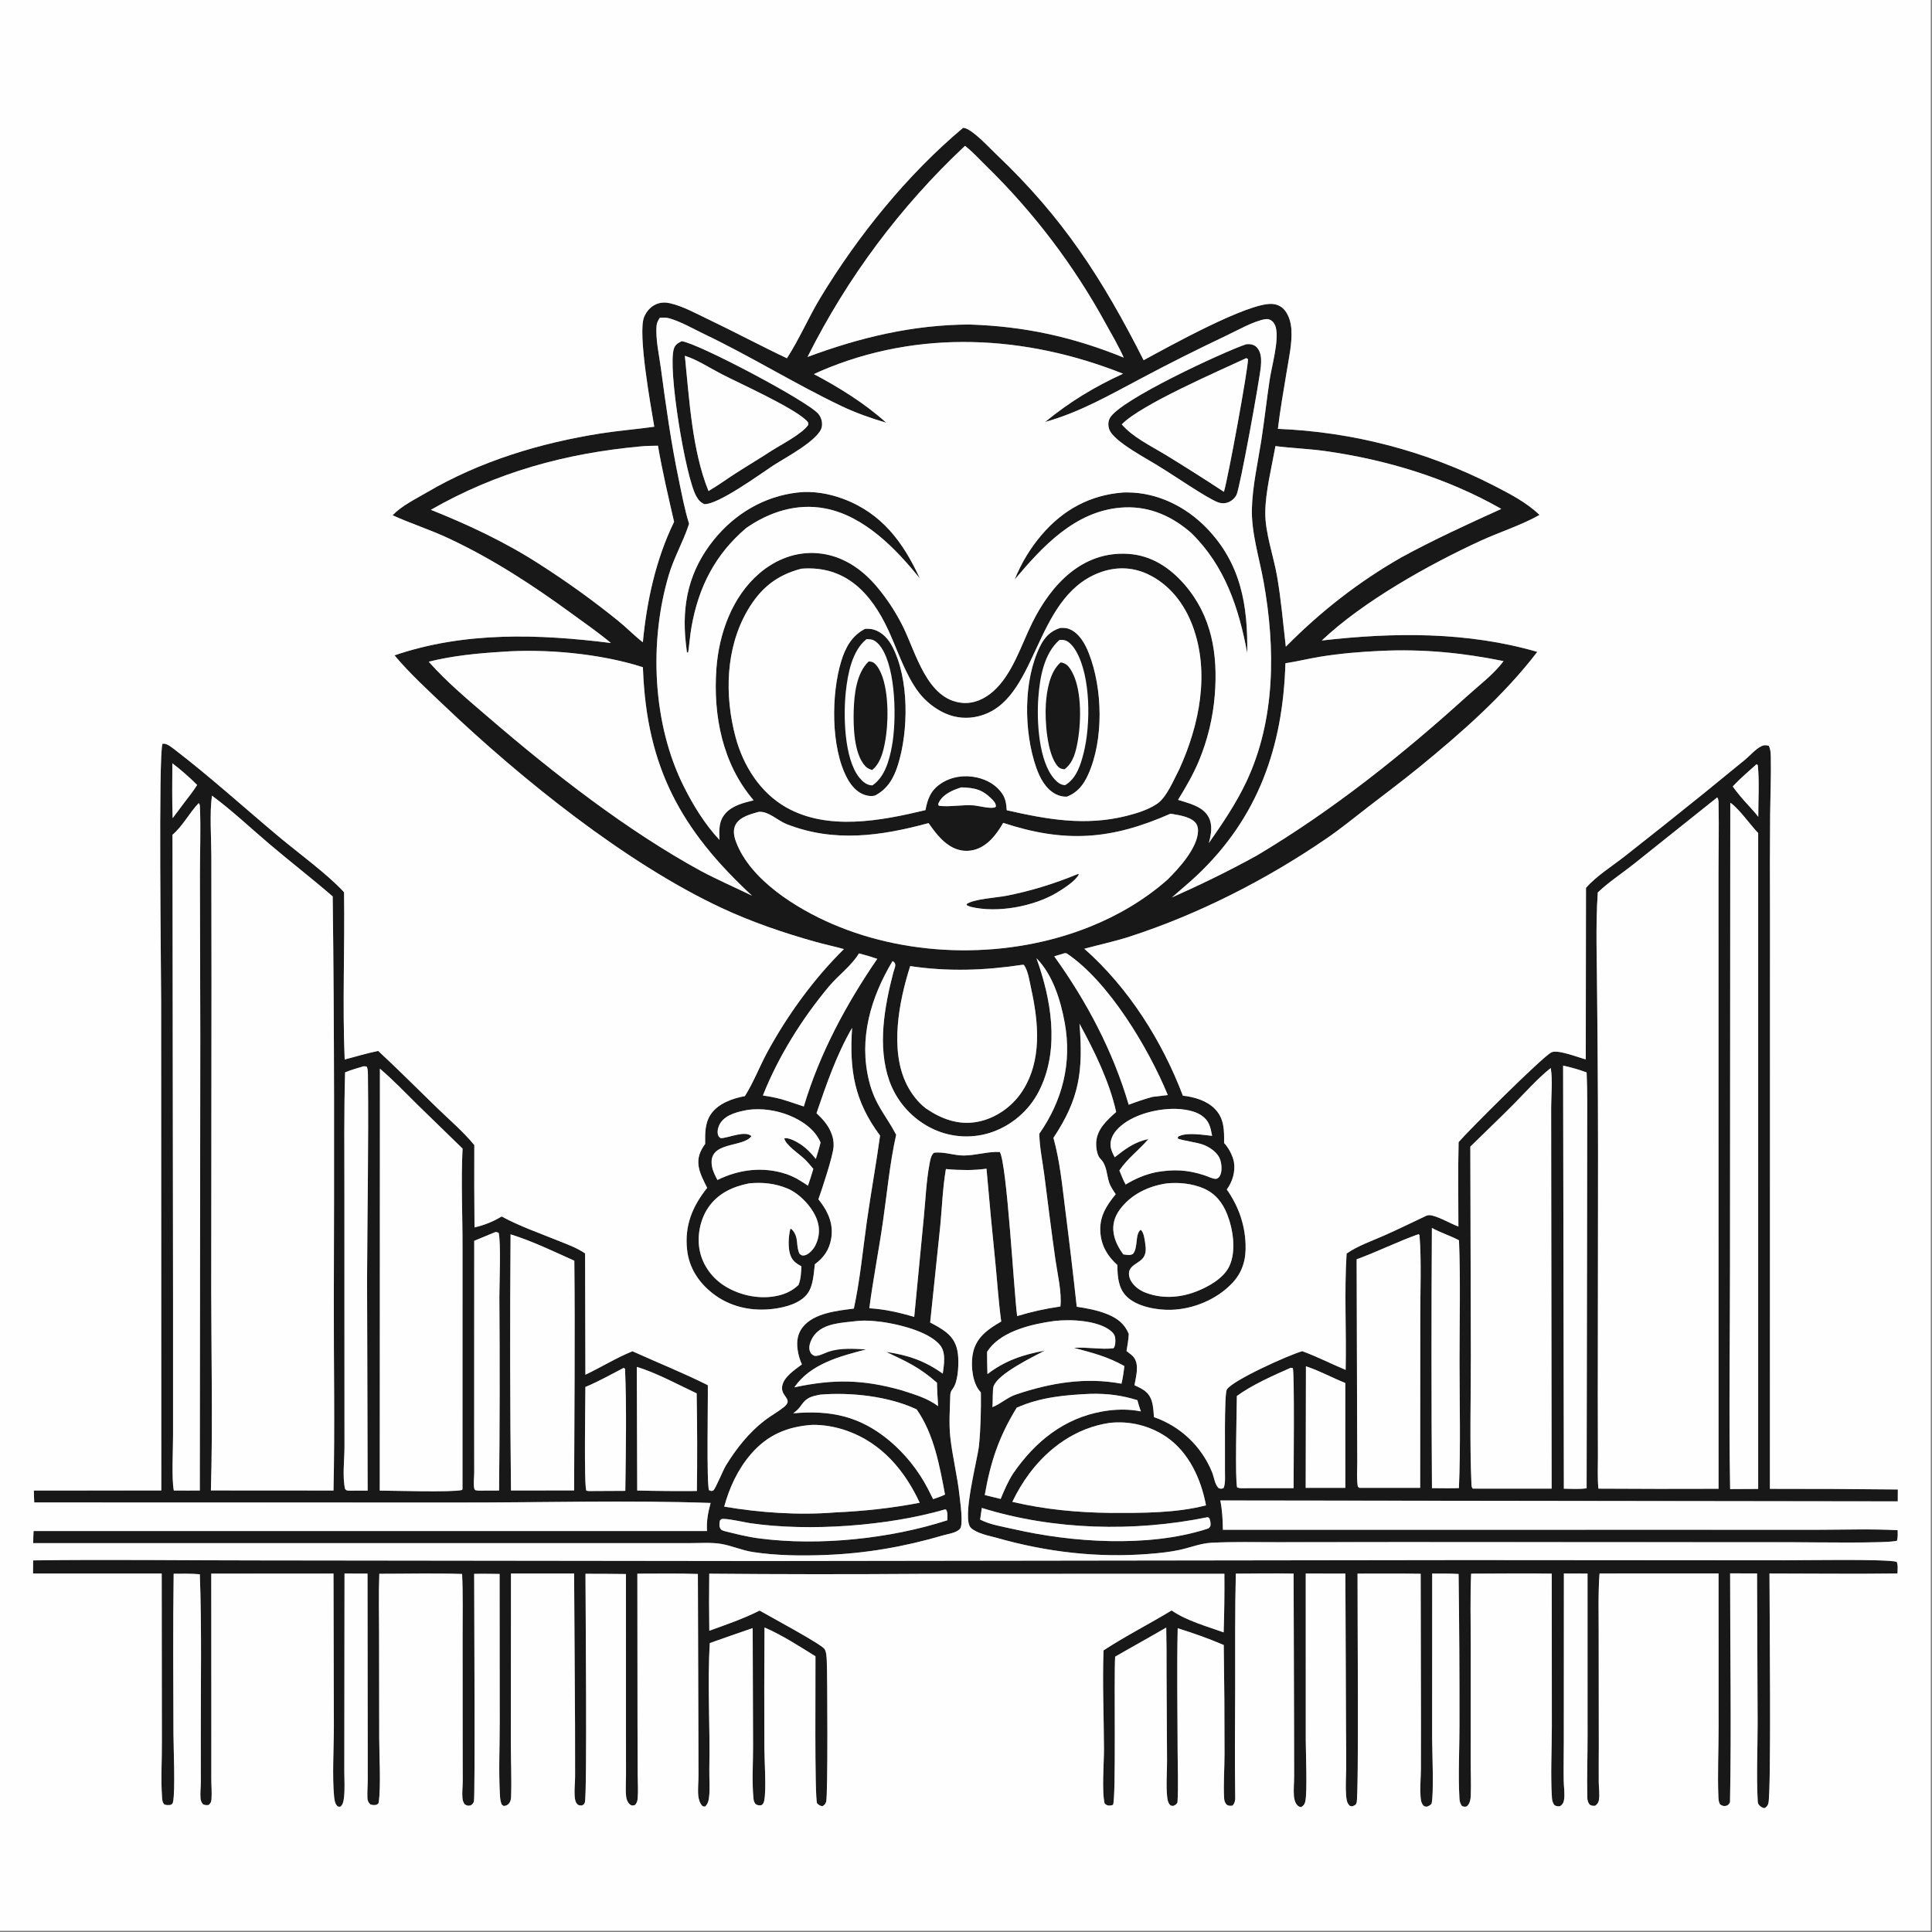 <svg height="1080" width="1080" xmlns="http://www.w3.org/2000/svg"><rect width="100%" height="100%" fill="#808080" stroke="none"/><g transform="scale(1.054)"><path d="m510.769 67.821c.497.019.712-.002 1.233.186 4.859 1.747 12.479 10.141 16.316 13.777 35.504 33.648 56.305 66.01 78.232 109.26 12.5-6.746 55.521-30.778 68.195-29.836 2.756.205 5.06 1.324 6.774 3.516 2.219 2.837 3.2 6.657 3.404 10.2.416 7.218-1.306 14.831-2.464 21.939-1.657 10.178-3.495 20.352-4.707 30.595q3.721.148 7.437.397 3.716.249 7.424.598 3.707.35 7.404.799 3.697.45 7.38 1 3.684.55 7.351 1.2 3.667.649 7.315 1.398 3.648.749 7.274 1.596 3.627.847 7.229 1.792 3.602.946 7.177 1.988 3.575 1.043 7.121 2.182 3.546 1.139 7.059 2.374 3.514 1.235 6.992 2.565 3.479 1.329 6.92 2.753 3.442 1.423 6.843 2.94 3.402 1.516 6.761 3.124 3.359 1.608 6.673 3.306c8.51 4.383 17.474 8.933 24.401 15.638-9.268 5.296-21.424 9.192-31.342 13.753-27.311 12.556-62.285 32.11-84.14 52.853 38.142-4.398 77.112-4.765 114.308 6.017-17.705 23.133-40.112 42.776-62.576 61.133-8.778 7.173-17.797 13.905-26.771 20.821-7.378 5.685-14.614 11.64-22.296 16.914-31.715 21.775-67.864 40.252-104.494 52.128-7.898 2.561-16.092 4.296-24.112 6.459 23.362 20.606 41.236 48.831 52.264 77.919 6.04.693 12.663 2.577 17.015 7.048 4.999 5.135 4.921 11.385 4.849 18.042l-.042-.034c2.351 2.437 4.755 6.915 5.289 10.264.8 5.027-.829 10.399-3.804 14.442 6.135 8.769 9.557 18.271 9.964 29 .3 7.926-1.499 14.756-7.092 20.67-8.207 8.678-20.677 13.853-32.531 14.155-7.516.191-18.177-1.658-23.677-7.282-4.288-4.384-4.689-10.696-4.686-16.465-5.131-4.604-8.402-9.958-9.012-16.965-.735-8.439 3.012-14.365 8.109-20.604-1.274-1.951-2.789-4.077-3.506-6.303-1.372-4.259-1.144-8.74-4.334-12.212-.185-.202-.392-.385-.567-.597-1.598-1.941-2.059-5.9-1.932-8.33.366-7.01 5.677-11.825 10.584-16.143-3.569-16.192-11.547-32.351-19.433-46.812 1.961 24.899.119 39.537-13.834 60.498 3.402 12.156 4.652 25.17 6.223 37.676q3.312 25.921 6.136 51.9c5.463.822 11.054 1.85 16.193 3.937 5.345 2.17 9.155 5.067 11.402 10.474-.155 3.084-.664 6.05-1.198 9.085.137.104.276.208.412.314l.676.535c.957.749 2.009 1.476 2.753 2.451 3.073 4.029 1.168 10.279.376 14.841 2.091.949 4.352 1.948 6.088 3.484 3.93 3.477 3.829 8.607 4.262 13.433q1.293.447 2.561.961 1.268.515 2.506 1.097 1.239.581 2.445 1.228 1.206.647 2.375 1.357 1.17.71 2.3 1.481 1.13.772 2.218 1.602 1.087.83 2.129 1.718 1.042.887 2.035 1.828.993.942 1.934 1.935.941.993 1.829 2.034.887 1.042 1.717 2.129.831 1.088 1.602 2.218.771 1.13 1.481 2.3.711 1.17 1.357 2.375.647 1.206 1.229 2.445.581 1.238 1.096 2.506c1.076 2.62 1.411 6.504 3.482 8.449 1.335.416 1.328.45 2.617-.075 1.14-2.501.666-7.123.725-9.964.118-5.696-.455-39.582.97-42.195 2.593-4.76 33.115-18.515 40.046-20.402 7.743 2.835 15.364 6.723 22.996 9.919.443-20.482-.774-41.285.505-61.698 5.876-4.109 13.687-6.784 20.301-9.734 6.816-3.04 13.466-6.261 20.197-9.467.925-.44 2.202-1.175 3.226-1.169 3.936.023 11.439 4.561 15.571 6.033-.021-14.91-.253-29.858.113-44.764 5.155-6.052 43.885-44.675 49.127-47.572 3.232-1.786 14.54 2.737 18.309 3.687l.119-90.947c5.395-6.271 13.98-11.589 20.539-16.753q20.934-16.431 41.642-33.147l22.294-18.189c2.645-2.197 5.419-5.512 8.503-7.039 1.457-.721 2.463-.673 3.976-.214.934 1.698 1.034 3.896 1.073 5.811.212 10.378-.256 20.853-.359 31.239q-.195 25.374-.069 50.747l-.059 306.263q33.929-.043 67.855.334l-.03 6.303-359.303-.474c1.037 5.181 1.293 10.271 1.363 15.545l240.567-.008 75.169.006c14.003-.017 28.181-.52 42.154.224.04 1.918.14 3.692-.36 5.557-3.7 1.549-47.523.799-55.348.819l-208.521-.082-64.612.065c-11.663.032-23.488-.307-35.127.303-5.686.298-11.257 2.561-16.802 3.775-5.257 1.15-10.948 1.72-16.316 2.146-27.42 2.176-54.154-1.002-80.512-8.454-4.199-1.187-10.671-2.312-13.913-5.35-5.06-4.741 3.534-36.336 4.257-43.645.913-9.242 1.112-18.885 1.017-28.175-.658-.747-1.265-1.509-1.776-2.367-3.064-5.146-3.694-13.771-2.219-19.509 2.005-7.798 8.256-12.001 14.787-15.766-1.402-10.058-2.041-20.277-3.036-30.389q-2.593-25.312-4.784-50.661c-3.309.469-6.526.654-9.868.715-3.922-.017-7.759-.127-11.663-.529-1.687 9.876-2.039 20.159-2.99 30.139l-5.352 51.238c2.864 1.556 5.888 3.117 8.444 5.153 3.864 3.079 5.716 6.753 6.282 11.627.535 4.6.18 12.753-1.87 16.91-1.09 2.209-2.122 2.309-2.196 5.032-.19 7.071-.76 14.895-.004 21.899 1.144 10.595 3.85 21.01 4.958 31.644.337 3.238 2.159 15.225.097 17.3-2.096 2.11-6.195 2.553-8.982 3.372-20.681 6.077-41.023 9.577-62.588 10.386-12.619.473-25.647.333-38.139-1.569-5.862-.893-11.2-3.367-16.88-4.32-5.169-.868-11.043-.412-16.302-.416l-348.543.012c-.041-2.135.109-4.288.195-6.422l357.186-.014c-.352-5.443.506-9.62 1.889-14.871-44.488-1.555-89.308-.171-133.832-.23l-224.893-.047c-.132-2.098-.143-4.215-.205-6.318l67.597-.034-.082-258.766c-.023-17.548-1.505-131.668.713-137.268.329-.01.66-.054.988-.029 1.622.126 4.047 2.029 5.338 3.019 19.014 14.58 36.962 30.868 55.321 46.258 10.253 8.594 25.881 19.922 34.646 29.504.445 29.537-.899 59.212.333 88.725 5.949-1.567 11.744-3.328 17.786-4.559 10.509 9.752 20.643 19.936 30.929 29.923 6.664 6.471 14.157 12.832 20.042 20.011q-.105 21.83.099 43.659c4.955-1.097 10.079-3.137 14.394-5.8 9.402 5.133 19.777 8.706 29.703 12.743 4.922 2.002 10.164 3.814 14.554 6.858l.158 64.335c8.39-3.966 16.37-8.969 24.972-12.442 13.26 6.012 26.96 11.462 39.962 17.993.171 7.48-.744 52.81.661 55.739l1.231.393c.354-.117.78-.107 1.063-.351 1.257-1.085 5.08-10.675 6.679-13.267 5.517-8.945 12.081-17.293 20.455-23.764 3.291-2.543 6.991-4.528 10.243-7.126 5.367-4.287-1.823-5.537-.906-11.061.837-5.033 6.703-8.684 10.468-11.589-1.166-2.595-1.873-5.045-2.276-7.857-.62-4.322-.03-8.457 2.746-11.949 5.926-7.453 18.307-8.675 27.083-9.792 3.254-14.966 4.718-30.739 6.852-45.919 2.152-15.309 4.962-30.522 7.054-45.832-13.658-18.335-16.311-34.642-14.84-57.113-8.13 13.899-13.677 30.047-18.866 45.232 3.04 2.873 5.743 5.793 7.489 9.667 1.155 2.564 1.725 5.283 1.561 8.096-.29 4.978-6.16 22.569-8.05 27.909.435.53.853 1.056 1.261 1.608 4.265 5.762 6.732 11.907 5.53 19.195-.965 5.852-3.924 10.17-8.667 13.611-.634 5.015-.811 11.338-3.853 15.531-3.8 5.239-11.759 7.327-17.907 8.126-11.68 1.517-23.281-.932-32.602-8.303-7.322-5.791-12.315-13.439-13.386-22.834-1.459-12.796 2.724-23.153 10.634-32.991-1.739-3.561-3.826-7.312-4.497-11.252-.792-4.643.704-8.363 3.43-12.035-.039-5.437-.223-10.834 2.896-15.6 3.818-5.834 11.599-8.584 18.191-9.8 4.665-7.438 7.81-15.833 12.022-23.553 10.701-19.611 24.551-38.699 40.474-54.409-5.02-1.415-10.147-2.472-15.176-3.886-16.958-4.768-33.855-10.526-49.821-17.997-50.713-23.728-106.003-68.263-146.642-106.915-9.011-8.571-18.73-17.458-26.706-27.004 37.129-12.663 76.455-11.355 114.782-6.539-6.558-5.488-13.699-10.424-20.604-15.465-20.848-15.219-41.867-28.967-65.307-39.97-9.795-4.598-20.083-7.881-29.905-12.313 4.895-5.093 12.073-8.538 18.137-12.099 28.253-16.591 60.14-26.245 92.373-31.322 9.392-1.479 18.884-2.189 28.295-3.548-1.752-10.493-8.864-49.533-5.409-58.116 1.253-3.113 3.601-5.771 6.77-6.998 2.247-.869 4.633-.911 6.964-.375 6.887 1.586 13.608 5.346 19.966 8.373 14.137 6.729 27.926 14.136 42.071 20.82 6.628-10.225 11.487-21.769 17.832-32.239 19.954-32.926 46.03-65.164 75.574-89.954zm-145.314 209.966c-.064.199-.125.398-.19.597-2.962 8.987-7.758 17.205-10.495 26.352-10.605 35.451-8.767 79.008 7.8 112.208 4.993 10.005 11.312 20.316 19 28.494-.189-5.238-.466-10.072 3.35-14.225 3.77-4.105 9.583-5.457 14.778-6.763-16.561-19.284-21.557-45.05-19.74-69.898 1.353-18.509 8.367-38.145 22.804-50.479 8.623-7.367 19.311-11.579 30.705-10.68 12.903 1.017 23.462 8.099 31.62 17.82q4.08 4.858 7.554 10.167 3.473 5.31 6.291 10.994c6.859 13.871 12.733 38.616 31.28 40.391 6.146.589 11.798-1.962 16.362-5.932 10.366-9.018 14.978-24.619 20.941-36.633 10.079-20.308 26.565-38.027 50.903-36.441 12.151.792 21.939 7.195 29.78 16.219 14.546 16.74 17.795 37.045 16.09 58.573q-.357 4.534-1.073 9.026-.715 4.491-1.785 8.912-1.069 4.42-2.484 8.742-1.416 4.323-3.17 8.519c-3.07 7.255-6.87 13.79-10.991 20.471 5.67 1.799 13.092 3.38 16.152 9.026 2.377 4.385 1.407 9.329.193 13.884 7.329-10.53 14.412-20.898 19.9-32.529 15.5-32.845 15.458-70.896 9.147-106.037-2.283-12.712-6.548-25.873-6.213-38.84.307-11.844 3.087-24.013 4.922-35.726 1.708-10.898 2.876-21.864 4.531-32.766 1.108-7.296 5.033-20.759 3.208-27.627-.313-1.178-.96-2.518-1.929-3.298-1.155-.93-2.193-1.236-3.649-1.012-6.088.937-15.424 6.247-21.145 8.944q-22.516 10.656-44.509 22.353c-16.936 8.924-32.489 17.995-51.117 23.212 13.263-10.831 25.889-18.455 41.354-25.599-51.727-20.563-108.543-23.708-160.358-1.441q-1.823.785-3.608 1.655c13.305 7.01 27.253 15.694 38.383 25.783-8.284-2.438-16.248-5.242-24.057-8.977-24.67-11.799-47.956-26.339-72.685-38.142-5.881-2.807-12.08-6.468-18.353-8.267-1.666-.478-3.286-.395-4.997-.281-.837 1.278-1.546 2.443-1.699 3.994-.696 7.079 1.305 15.61 2.245 22.665 2.636 19.791 5.39 39.47 9.464 59.028 1.638 7.866 3.117 15.88 5.49 23.564zm125.375 151.88c1.125-6.019 2.795-10.498 8.154-14.08 5.58-3.73 12.535-4.7 19.025-3.266 5.461 1.206 10.519 4.03 13.626 8.782 1.842 2.817 2.034 5.377 2.302 8.625 21.483 4.869 41.617 8.498 63.519 2.995 5.501-1.383 11.351-3.189 16.119-6.35 5.281-3.502 9-13.006 11.925-18.525 10.635-23.35 16.265-51.098 7.019-75.906-4.414-11.846-12.416-22.212-24.08-27.562-8.329-3.82-17.199-3.829-25.69-.533-35.199 13.66-32.021 68.22-63.779 76.02q-1.079.276-2.178.461-1.099.185-2.209.279-1.11.094-2.224.096-1.114.002-2.225-.088-1.11-.09-2.209-.271-1.099-.182-2.18-.453-1.08-.272-2.135-.632-1.054-.36-2.075-.806c-5.59-2.421-10.866-6.66-14.5-11.54-6.958-9.345-10.953-21.967-15.806-32.488-9.256-20.065-22.953-34.64-46.239-32.802-13.135 3.427-21.653 10.365-28.506 22.089-11.737 20.079-12.27 45.388-6.318 67.406 4.047 14.97 12.877 29.082 26.558 36.949 22.159 12.741 50.612 7.241 74.106 1.6zm-378.975 360.81 65.017.043c.774-33.989.078-68.093.176-102.097.204-70.975.313-142.027-.599-212.995-11.001-9.52-22.511-18.417-33.602-27.818-10.03-8.503-19.845-17.828-30.425-25.618-1.318 9.001-.345 22.58-.327 32.027l.075 67.145-.141 164.001c.049 35.021.844 70.313-.174 105.312zm735.55-317.133c-1.243 18.194-.393 36.915-.342 55.172q.594 54.563.463 109.129l-.11 103.638.068 31.004c.017 5.66-.291 11.607.262 17.236q31.859.208 63.717.074l-.024-246.739-.008-79.351c-.004-12.117.303-24.294.042-36.404-.033-1.497.156-2.939-.711-4.193l-44.345 35.408c-6.193 4.928-13.337 9.567-19.012 15.026zm-228.323-6.702c6.074-5.964 16.139-16.91 16.318-26.028.033-1.684-.468-3.398-1.672-4.62-2.986-3.033-8.903-3.716-12.912-4.447-31.461 13.911-55.914 15.665-88.746 4.881-3.587 6.177-8.415 12.625-15.74 14.395-4.455 1.076-8.904.149-12.739-2.305-4.66-2.982-7.95-7.536-11.115-11.967-25.364 6.872-50.087 10.415-75.299.53-4.665-1.83-9.704-6.997-14.797-6.498-4.291 1.221-10.113 2.63-12.307 6.935-1.494 2.929-.748 6.227.359 9.147 7.623 20.104 32.064 35.21 51.062 43.398 42.113 18.151 94.076 18.533 136.596 1.425 14.989-6.031 28.824-14.16 40.992-24.846zm-417.67 323.918c7.247.024 38.475 1.011 43.592-.322l.28-.4.014-127.788c.055-17.559-.842-35.357.028-52.884l-23.53-22.89c-6.608-6.54-13.234-13.458-20.302-19.491zm226.869-601.246c27.874-10.369 55.927-17.075 85.78-17.202 29.231.936 54.759 6.503 81.929 17.547-2.793-6.231-6.292-12.175-9.605-18.143q-3.147-5.754-6.505-11.387-3.358-5.634-6.922-11.139-3.564-5.505-7.33-10.875-3.765-5.37-7.727-10.596-3.962-5.227-8.114-10.303-4.153-5.076-8.49-9.995-4.338-4.919-8.855-9.674-4.516-4.755-9.206-9.34c-3.69-3.582-7.374-7.712-11.432-10.853q-6.405 6.001-12.538 12.28-6.134 6.279-11.983 12.822-5.85 6.544-11.404 13.341-5.555 6.796-10.803 13.831-5.249 7.035-10.181 14.296-4.932 7.26-9.538 14.732-4.606 7.472-8.877 15.14-4.271 7.668-8.199 15.517zm351.529 418.819.281 111.007c.019 22.467-.654 45.241.298 67.68.044 1.039.004 1.89.719 2.681l41.831.017-.219-161.668-.042-40.658c.02-6.566.858-14.352-.219-20.755-7.205 5.752-13.498 12.961-19.989 19.509-7.443 7.508-15.141 14.756-22.66 22.187zm-98.059-256.377c-1.331 44.134-14.309 81.776-47.075 112.66-4.257 4.012-8.791 7.676-13.139 11.577 15.431-6.9 30.417-14.142 45.2-22.342 40.006-23.857 76.825-53.187 111.32-84.42 6.373-5.77 14.308-11.723 19.367-18.604-21.769-4.454-43.119-6.496-65.357-5.409-10.775.48-21.41 1.381-32.063 3.117-6.101.995-12.15 2.538-18.253 3.421zm-454.379-.805c9.738 10.979 21.13 20.447 32.239 29.989 34.1 29.293 72.665 59.417 112.144 81.017 8.86 4.687 18.067 8.715 27.085 13.085-37.635-34.883-55.83-67.997-57.821-120.094l-.039-1.065c-22.339-7.238-51.715-9.936-75.058-8.169-13.003.808-25.874 2.077-38.55 5.237zm1.134-80.562c20.024 7.969 39.834 17.306 57.951 29.046 14.367 9.197 27.912 18.952 41.187 29.655 4.567 3.682 8.686 7.975 13.299 11.553 2.077-21.86 6.881-44.043 16.572-63.869-3.074-13.398-6.236-26.836-8.563-40.388-3.139.092-6.355.053-9.472.405-39.618 3.65-76.247 13.692-110.974 33.598zm453.451 72.591c18.469-18.67 38.475-34.331 61.287-47.376 17.365-9.474 35.014-17.527 53-25.7-28.764-16.38-60.918-26.117-93.601-30.705-8.694-1.22-17.497-1.458-26.179-2.614-1.976 11.043-5.328 24.221-5.404 35.349-.073 10.605 4.35 22.869 6.217 33.487 2.206 12.543 3.196 24.952 4.68 37.559zm-208.571 166.741c-11.573 19.294-18.063 41.189-12.453 63.65 3.187 12.758 8.721 17.748 14.363 28.469-3.412 15.223-4.819 30.926-7.049 46.355-2.203 15.246-5.201 30.402-7.193 45.67 7.998.425 16.144 2.296 23.815 4.587l5.109-53.049c.907-9.273 1.29-19.038 3.017-28.183.382-2.023.752-4.405 2.299-5.82 5.143-.756 10.577 1.45 15.774 1.444 6.354-.007 12.994-2.226 19.212-1.865 3.816 6.659 7.456 74.184 9.185 87.034 7.622-2.341 15.044-3.938 22.936-5.098.794-7.602-1.54-17.156-2.625-24.722-2.141-14.928-3.975-29.861-5.888-44.817-.921-7.205-2.545-14.817-2.683-22.068 12.276-17.569 17.357-37.468 13.51-58.736-2.155-11.916-6.287-25.52-15.013-34.372 7.734 21.461 12.225 47.063 2.241 68.604q-.454 1.001-.957 1.979-.503.977-1.054 1.929-.551.951-1.147 1.874-.597.924-1.239 1.816-.641.893-1.326 1.753-.685.86-1.411 1.685-.726.826-1.492 1.614-.767.788-1.571 1.538-.804.75-1.643 1.459-.84.71-1.714 1.377-.874.667-1.78 1.29-.906.623-1.841 1.2-.935.578-1.898 1.109-.962.531-1.95 1.014-.987.483-1.997.917-1.011.434-2.041.817-.955.351-1.927.655-.971.305-1.957.561-.985.256-1.982.464-.996.208-2.002.367-1.005.158-2.017.268-1.013.109-2.029.169-1.016.06-2.034.069-1.018.01-2.035-.03-1.018-.039-2.032-.129-1.014-.09-2.022-.229-1.009-.139-2.009-.327-1.001-.189-1.991-.426-.99-.237-1.967-.522-.977-.285-1.939-.618-.963-.332-1.907-.712-.945-.379-1.87-.804-1.011-.468-1.998-.985-.986-.517-1.946-1.083-.96-.565-1.891-1.177-.931-.613-1.83-1.27-.9-.657-1.766-1.359-.865-.701-1.696-1.444-.83-.743-1.622-1.526-.792-.783-1.545-1.604-.753-.822-1.464-1.679-.711-.858-1.379-1.749-.668-.892-1.291-1.816-.623-.923-1.2-1.877-.576-.953-1.105-1.933-.529-.981-1.008-1.986-.48-1.006-.91-2.034-.429-1.028-.807-2.076c-6.466-18.39-2.643-39.351 2.113-57.694.625-2.411 2.133-4.455-.431-5.918zm444.225 280.032 14.87-.079-.004-347.833c-3.911-4.017-10.682-13.606-14.794-16.082l-.145 246.307c-.012 39.196-.634 78.501.073 117.687zm-434.878-277.367c-5.992 18.787-11.041 44.778-1.676 63.124 2.402 4.707 5.764 9.06 9.944 12.316 8.305 5.658 17.353 9.078 27.521 7.131 9.619-1.842 18.374-8.073 23.678-16.234 10.584-16.288 8.636-36.499 4.64-54.593-.815-3.693-1.573-9.486-3.867-12.417l-.729-.025c-20.126 3.033-39.336 3.697-59.511.698zm-391.254-69.642.304 246.245-.002 72.579c.022 7.282-.818 22.431.401 28.942 4.594.011 9.193.071 13.786.022l.263-241.136-.197-84.194c-.048-12.468.541-25.207-.021-37.646-.032-.699-.21-1.073-.628-1.621-4.971 5.189-8.459 12.185-13.907 16.809zm505.51 185.485c5.103-3.095 10.281-5.275 16.134-6.548 9.333-1.597 16.297-1.33 25.368 1.551 1.566.498 4.626 1.984 6.162 2.002 1.01.012 1.777-.668 2.272-1.489 1.38-2.288 1.02-6.4.18-8.806-1.244-3.565-4.993-6.131-8.297-7.569-3.756-1.635-12.277-2.422-14.258-3.626.402-1.07.074-.824.994-1.246 4.33-1.989 12.741-.536 17.319-.086-.91-4.632-1.425-7.926-5.607-10.793-4.693-3.217-12.344-3.837-17.939-3.399-9.205.624-20.899 4.047-27.19 11.23-1.969 2.248-3.437 5.328-3.106 8.387.228 2.109 1.207 4.088 2.182 5.939 5.794-4.53 10.484-8.098 17.875-9.669-4.928 5.827-11.095 10.25-15.388 16.671 1.033 2.511 1.995 5.066 3.299 7.451zm-216.47-2.408c11.523-5.687 24.398-7.246 36.733-3.073 1.807.611 3.508 1.429 5.21 2.282 2.026 1.251 4.118 2.451 6.056 3.833.977-2.965 2.008-5.92 2.845-8.927-1.469-1.745-2.941-3.53-4.567-5.13-2.6-2.56-10.402-7.68-10.811-11.109 2.429-.456 6.411 1.753 8.508 3.128 3.166 2.077 5.853 4.886 8.187 7.839.879-2.898 1.835-5.791 2.513-8.744-2.955-6.926-9.89-11.644-16.693-14.378-6.774-2.722-14.487-3.854-21.752-2.923-5.067.973-11.462 2.283-14.571 6.839-1.048 1.534-1.877 4.083-1.468 5.951.299 1.365.503 1.553 1.594 2.259 4.393-.193 12.658-4.238 16.256-1.118-4.507 6.367-23.328 2.466-20.949 16.006.471 2.682 1.644 4.896 2.909 7.265zm45.794-38.981c8.348-28.025 22.462-54.26 38.957-78.299-3.219-1.088-6.415-2.069-9.712-2.896-3.879 6.522-10.996 11.64-15.901 17.517-14.303 17.137-26.802 37.065-35.042 57.844 4.5.668 8.821 1.524 13.135 2.989zm65.674 202.48 2.915 5.778c2.123-.752 4.276-1.444 6.306-2.427-2.885-15.307-5.878-32.139-15.052-45.176-14.728-6.973-34.83-9.168-51.036-7.846-4.882.959-7.341 1.485-10.316 5.825-1.212 1.768-2.362 2.786-4.087 4.094 19.795-1.771 35.404 1.509 50.976 14.5q3.121 2.626 5.972 5.542 2.851 2.916 5.406 6.095 2.554 3.179 4.789 6.591 2.234 3.412 4.127 7.024zm96.378-34.645c-17.389 2.563-32.079 12.938-42.466 26.887-3.513 4.718-6.449 9.67-8.987 14.97 17.292 4.052 34.47 5.673 52.224 5.865 16.394.04 34.54.143 50.488-4.019-2.64-13.935-8.986-28.031-21.03-36.305q-.823-.557-1.67-1.076-.846-.52-1.715-1.001-.869-.482-1.758-.924-.89-.443-1.798-.845-.908-.403-1.833-.765-.925-.362-1.865-.683-.94-.321-1.894-.599-.954-.279-1.918-.515-.965-.236-1.94-.43-.974-.193-1.956-.342-.982-.15-1.97-.256-.988-.106-1.979-.168-.992-.063-1.985-.081-.993-.018-1.986.008-.993.026-1.984.095-.991.07-1.978.184zm-78.474-337.076c-4.239 1.276-9.328 3.391-11.638 7.436-.43.753-.425.815-.681 1.528l.383.798c6.064.752 12.457-.715 18.667-.207 3.13.356 8.045 1.792 11.015 1.088l.552-.49c-.013-1.618-.876-2.65-1.988-3.788-5.142-5.26-9.154-6.126-16.31-6.365zm9.939 388.321c5.122 2.711 12.014 3.753 17.65 5.046 31.111 7.137 70.95 9.786 101.706.21q.922-.281 1.825-.616c1.029-1.09 1.077-1.102 1.017-2.677-.035-.93-.301-1.706-.585-2.585l-.859-.648c-38.931 7.956-81.767 6.94-119.863-4.884zm17.54-24.489c11.53-16.744 26.787-29.17 47.159-32.824 6.785-1.217 13.757-1.421 20.53-.049-.668-1.975-1.328-3.923-1.824-5.951-8.361-2.611-15.855-3.539-24.635-3.378-13.63.598-26.726 1.741-39.356 7.356-9.447 15.346-13.873 28.636-16.963 46.34l8.442 2.061c1.913-4.69 3.885-9.291 6.647-13.555zm395.151-348.217c-.001-9 .644-18.51-.24-27.442l-.692-.441c-4.248 3.838-8.704 7.576-12.611 11.763 2.496 3.532 5.336 6.815 8.272 9.987 1.787 2.007 3.67 3.974 5.271 6.133zm-373.874 267.469c-11.087 1.507-26.676 5.145-33.922 14.566q-.636.837-1.21 1.717c.036 3.933.018 7.876.197 11.806 9.174-7.094 19.032-10.405 30.348-12.434-6.15 3.249-24.855 12.27-27.086 18.893-.666 1.976-.302 8.434-.64 11.059 4.582-1.793 8.074-5.316 12.772-6.79 18.161-6.088 36.659-9.208 55.692-5.628.733-3.129 1.183-6.179 1.519-9.375-8.898-5.011-17.068-7.061-26.768-9.628 6.994-.569 14.674 1.023 21.034.184 1.022-1.275 1.044-3.58.91-5.163-.157-1.858-1.185-3.148-2.628-4.258-7.102-5.468-21.328-6.012-29.853-5.011-.123.015-.243.041-.365.062zm-80.524 36.66c6.701 2.15 13.707 4.142 19.412 8.422-.228-4.129-.536-8.272-.584-12.407-9.367-8.247-16.09-11.221-26.992-16.37 11.683 1.733 20.327 4.648 30.053 11.536.617-4.79 1.844-11.034-1.429-15.088-6.445-7.984-25.571-12.071-35.334-12.822-3.081-.237-6.389-.332-9.457.082-7.32.887-16.97 1.041-21.912 7.396-1.526 1.963-3.139 5.433-2.503 7.996.353 1.421.97 2.237 2.296 2.868 1.735.827 5.963-1.477 7.815-2.092 6.162-2.048 13.507-1.58 19.89-1.176-13.881 3.631-29.458 7.597-38.099 20.106 20.649-4.425 36.311-4.256 56.844 1.549zm-380.096-312.021c2.244-2.945 4.593-5.856 6.533-9.013q-6.193-6.18-13.148-11.489c-.021 9.69-.201 19.411.158 29.095q3.274-4.262 6.457-8.593zm214.033 365.478 19.582-.103c.282-21.459.745-43.268-.14-64.709-.248-.172-.468-.421-.762-.488-6.644 3.403-13.356 7.268-20.266 10.084.002 6.315-.797 53.159.529 54.995zm-7.573-.334c.107-40.592.545-81.235.117-121.823-10.874-4.866-22.413-10.482-33.805-13.985q-.543 67.924.214 135.844zm388.012-1.348 21.03-.012-.029-55.607c-7.024-2.807-13.68-6.52-20.876-8.862zm-308.395 22.879c6.158 1.552 12.265 3.1 18.574 3.922 31.592 4.12 69.491.217 99.769-9.627-.013-1.666.329-4.245-.68-5.624l-.539-.118c-30.338 8.796-72.048 11.842-103.219 7.316-2.533-.368-13.628-2.873-15.321-2.177-.362.149-.581.526-.871.789-.303 1.459-.545 3.287.49 4.555.451.553 1.155.742 1.797.964zm180.639-306.486-5.608 1.689c17.261 24.018 31.158 50.281 39.492 78.708 4.137-1.579 8.243-2.958 12.51-4.14l8.219-.996c-10.172-24.722-31.238-60.147-53.669-75.157zm-121.867 296.632c15.226-.681 29.919-2.249 44.901-5.136-7.954-17.155-20.132-31.518-38.276-38.064-5.951-2.147-12.824-3.429-19.16-3.218-13.079 1.023-23.362 5.388-32.055 15.463-6.974 8.081-11.37 17.661-14.196 27.875 19.147 3.245 39.402 4.639 58.786 3.08zm241.655-76.705c-8.885 3.893-20.809 9.214-28.535 14.945-.084 7.467-1.032 44.346.131 48.477.753.292 1.098.387 1.931.423l28.013-.009c-.009-6.953.551-61.96-.423-63.706zm-421.802-72.004-11.214 4.644-.03 98.915.029 24.004c-.003 2.482-.489 5.947-.012 8.333.089.447.29.647.543.972.613.119 1.204.271 1.83.275l10.817-.044q.526-51.322.154-102.645c-.015-6.362.925-29.198-.397-34.084-.653-.234-1.015-.351-1.72-.37zm75.009 71.532.221 65.557q15.822.389 31.649.252.346-25.889-.126-51.777c-9.632-4.518-21.669-11.064-31.744-14.032zm421.688-73.73q-.432 69.011.042 138.018c4.756.019 9.54.147 14.293-.021.941-22.265.333-44.783.315-67.07-.017-21.395.576-42.984-.275-64.353-4.671-2.472-9.779-4.024-14.375-6.574zm-566.617-85.717c-3.273.998-6.628 1.902-9.787 3.219-.606 20.938-.352 41.96-.36 62.907l.026 99.219.021 36.844c-.038 6.88-1.156 15.362.308 22.039.908.9 1.06.763 2.358.851l9.614-.027-.313-112.416c.146-35.902.87-71.882.457-107.777-.019-1.592.045-3.207-.635-4.68-.582-.101-1.097-.228-1.689-.179zm636.215-.35.396 224.39c3.968.038 8.14.341 12.068-.22l.233-131.758.073-57.761c-.028-10.308.186-20.734-.3-31.028q-6.103-2.266-12.47-3.623zm-431.741 62.452c-8.706 1.727-16.528 5.302-21.676 12.881-4.396 6.472-6.073 15.378-4.443 23.044 1.661 7.809 6.746 14.563 13.517 18.697 8.221 5.019 18.902 7.117 28.316 4.83 4.07-.989 7.439-2.69 10.489-5.559 1.294-3.152 1.377-6.518 1.555-9.882-3.044-1.685-4.992-3.1-6.042-6.541-1.149-3.767-.78-9.408.124-13.213l.507-.179c2.21 2.095 2.861 4.378 3.135 7.317.196 2.108.333 4.018 1.296 5.94 1.017.818 1.237 1.076 2.633.841 2.265-.381 4.795-3.333 5.758-5.275 2.21-4.453 2.522-9.182.77-13.844-2.459-6.545-9.071-13.622-15.571-16.326-6.573-2.734-13.298-3.434-20.368-2.731zm221.254.048c-9.651 1.469-18.885 5.901-24.737 13.995-2.678 3.705-3.877 7.819-3.16 12.375.661 4.196 2.641 7.876 5.141 11.248l.714.097c1.699.218 2.85.503 4.377-.354 2.848-3.261.986-10.495 4.106-12.782 1.776 1.318 2.156 5.509 2.461 7.64.336 2.349.439 4.714-.858 6.795-2.257 3.621-8.679 4.252-7.733 9.96.486 2.931 2.873 5.596 5.273 7.164.683.447 1.382.841 2.105 1.218 8.96 3.943 19.01 3.489 28.061.004 6.528-2.513 14.701-7.014 17.766-13.598 3.683-7.91 1.932-19.513-1.191-27.374-2.471-6.22-6.269-11.097-12.566-13.793-6.022-2.578-13.289-3.3-19.759-2.595zm133.791 26.895c-11.146 3.963-21.716 9.279-32.808 13.322l.243 85.672.088 21.972c0 4.234-.395 8.796.296 12.959l.816.618 32.248-.012.063-89.911c-.063-13.906.691-30.66-.421-44.121z" fill="#191818"/><path d="m361.539 180.955c8.57 1.012 67.264 31.968 72.569 38.642 1.527 1.92 2.192 4.377 1.75 6.799-1.24 6.803-19.648 16.526-25.64 20.403-7.134 4.716-29.29 20.857-36.617 20.571-2.121-.893-3.22-2.232-4.338-4.228-5.778-10.319-15.225-67.927-11.851-78.219.724-2.207 2.185-2.991 4.127-3.968zm14.22 79.471c4.981-2.901 9.631-6.317 14.477-9.434 6.288-4.045 12.739-7.853 18.994-11.946 5.194-3.335 16.206-8.91 19.44-13.721.012-1.252-.021-1.367-.963-2.294-6.999-6.893-34.899-19.443-44.941-24.593-6.199-3.179-12.95-7.674-19.543-9.74 2.383 23.063 3.8 50.098 12.536 71.728z" fill="#191818"/><path d="m660.935 182.574c1.506-.111 2.585-.132 4.022.5 1.473.647 2.608 2.186 3.159 3.65.883 2.344.824 5.023.613 7.48-.585 6.819-11.142 64.939-12.942 68.288q-.202.382-.442.741-.241.359-.516.692-.275.333-.583.636-.308.303-.645.573-.337.27-.7.504-.363.235-.748.431-.385.196-.788.352-.402.156-.819.27c-1.63.433-3.182.251-4.743-.353-5.987-2.317-23.287-14.266-30.236-18.449-6.37-4.203-25.117-13.638-27.299-20.304-.626-1.912-.608-4.001.344-5.803 5.096-9.649 60.5-35.23 72.323-39.208zm-65.985 42.49c5.772 6.772 15.225 11.331 22.785 15.894q15.862 9.686 31.39 19.898c2.161-7.021 12.976-65.956 12.762-70.353-.291-.2-.555-.472-.895-.568-14.78 6.932-55.818 24.595-66.042 35.129z" fill="#191818"/><path d="m423.273 261.188c7.949-.875 16.289.556 23.746 3.319 20.592 7.63 32.02 23.039 40.85 42.303-12.711-15.787-29.532-33.24-50.338-37.168-14.992-2.83-29.392 1.835-41.68 10.338-16.478 13.955-25.327 31.252-29.076 52.406-.863 4.872-1.169 9.807-1.928 14.686l.062-1.398-.559.6q-.34-2.616-.62-5.24c-2.25-20.578 1.71-38.469 14.918-54.802 11.205-13.855 26.821-23.101 44.625-25.044z" fill="#191818"/><path d="m595.635 261.209c.766-.057 1.55-.041 2.318-.039 15.861.054 30.787 7.419 41.758 18.651 18.461 18.9 22.163 41.177 21.778 66.549-4.456-23.923-11.788-46.093-29.512-63.527-.404-.358-.808-.717-1.221-1.065-10.546-8.87-22.645-13.731-36.544-12.531-24.223 2.09-41.311 20.595-56.073 38.121 3.523-8.715 8.233-16.572 14.349-23.735 11.329-13.266 25.709-21.129 43.147-22.424z" fill="#191818"/><path d="m562.197 333.06c1.695-.097 3.288-.109 4.891.542 5.327 2.166 8.437 7.854 10.425 12.949 7.318 18.746 7.966 45.769-.406 64.296-2.442 5.405-5.627 9.511-11.296 11.687-2.032.027-3.813-.316-5.651-1.224-5.56-2.748-8.647-8.676-10.606-14.293-6.561-18.822-6.956-46.096 2.064-64.229 2.444-4.914 5.362-7.953 10.579-9.728z" fill="#191818"/><path d="m561.939 339.372c.879.015 1.955-.034 2.803.188 2.44.638 4.729 3.636 5.934 5.715 7.901 13.64 7.814 39.025 4.092 53.925-1.599 6.402-3.811 13.59-9.749 17.176-.136.007-.272.025-.408.02-2.147-.088-3.902-1.583-5.282-3.096-8.551-9.368-9.529-31.298-8.641-43.256.777-10.45 2.918-23.449 11.251-30.672z" fill="#fefefe"/><path d="m562.534 351.326c.139.02.28.032.417.061 2.15.446 3.401 1.501 4.606 3.289 6.342 9.41 5.926 27.46 4.078 38.177-.94 5.453-2.364 11.769-7.091 15.141-1.463-.18-2.419-.358-3.439-1.466-5.876-6.377-6.998-24.815-6.412-33.201.504-7.235 2.097-17.063 7.841-22.001z" fill="#191818"/><path d="m458.759 333.518c1.567-.054 3.126-.066 4.64.391 4.483 1.352 7.683 4.879 9.809 8.916 9.053 17.193 8.728 44.958 2.945 63.112-2.194 6.884-5.467 12.568-12.084 16.007-1.829.436-3.586.256-5.359-.315-4.37-1.409-7.398-5.12-9.485-9.048-8.669-16.322-8.367-44.575-3.083-61.852 2.266-7.411 5.572-13.448 12.617-17.211z" fill="#191818"/><path d="m459.555 338.978c.808.006 1.649.003 2.446.148 2.238.406 4.18 2.504 5.39 4.293 7.891 11.667 8.169 39.059 5.617 52.556-1.405 7.431-3.739 16.084-10.295 20.567-.242-.013-.487-.011-.728-.037-2.576-.28-4.631-2.116-6.205-4.056-8.173-10.072-8.518-33.48-7.174-45.738 1.02-9.293 3.259-21.568 10.949-27.733z" fill="#fefefe"/><path d="m460.697 350.829c.189.004.379-.002.568.012 1.833.138 2.868 1.096 3.919 2.51 6.072 8.167 6.144 26.741 4.793 36.428-.843 6.042-2.324 14.737-7.455 18.602-1.321-.465-2.521-.917-3.51-1.95-6.132-6.399-6.47-21.151-6.235-29.445.241-8.533 1.39-19.945 7.92-26.157z" fill="#191818"/><path d="m571.711 463.524.487.15c-1.576 3.469-8.112 7.605-11.405 9.604-12.392 7.518-31.988 11.153-46.12 7.636l-1.84-.758-.203-.648c3.815-2.743 15.768-3.402 20.833-4.37 12.994-2.483 26.032-6.543 38.248-11.614z" fill="#191818"/><path d="m17.581 827.581c40.273-.557 80.64.03 120.92.012l265.698.32 372.969-.499 168.953.123c8.471.01 54.359-.778 59.809.791.83 1.817.48 4.228.43 6.194-22.611.299-45.265.017-67.881.006-.017 14.713 1.056 117.506-.641 122.076-.48 1.294-.867 1.77-2.081 2.376-1.15-.251-1.817-.636-2.629-1.467-.724-.74-.847-1.362-.9-2.373-.715-13.616-.041-27.625-.045-41.277l-.303-79.366-14.276-.036c-.029 40.417.726 80.958-.058 121.357-.634 1.092-.895 1.677-2.257 1.973-1.19.258-2.094-.177-3.039-.818-.708-1.235-.813-2.565-.87-3.965-.499-12.274.114-24.88.11-37.191l-.025-81.338-63.115.028c-.809 10.427-.425 21.137-.462 31.598l.065 60.331c.014 6.349-.116 12.709-.024 19.055.042 2.913.55 6.093.113 8.975-.245 1.619-.759 2.318-2.057 3.258-1.383.056-1.655.018-2.889-.601-.906-1.232-1.206-2.308-1.242-3.824-.255-10.704.15-21.565.13-32.293l-.012-86.441-12.536-.042-.042 88.88c-.005 7.024-.166 14.066-.055 21.088.052 3.305.711 7 .151 10.238-.271 1.565-.809 2.268-2.05 3.203-1.438.123-1.679.126-2.971-.496-.942-1.256-1.271-2.348-1.375-3.899-.803-11.988-.039-25.794-.05-38.008l-.05-80.921c-14.235-.242-28.514-.002-42.754.007-.542 12.238-.227 24.599-.212 36.85l-.02 61.927c-.018 6.056.255 12.156.061 18.206-.076 2.357-.254 4.75-2.08 6.423-1.305.304-1.392.297-2.634-.204-.946-1.311-1.236-2.442-1.326-4.035-.718-12.761.031-26.033.021-38.841q.054-40.078-.465-80.153c-4.654-.283-9.335-.211-13.997-.227l-.036 87.192c.012 6.157 1.014 30.507-.335 34.949-.831.867-1.447 1.135-2.576 1.525-.757-.151-1.204-.077-1.751-.685-1.282-1.426-1.408-3.511-1.52-5.338-.286-4.63.182-9.422.222-14.068l.029-25.259-.153-78.194c-11.145-.212-22.324-.07-33.473-.095-.105 14.056.777 118.089-.528 121.642-.447 1.217-1.251 1.326-2.343 1.814-.72-.165-1.125-.108-1.638-.7-1.231-1.421-1.432-3.477-1.573-5.28-.357-4.583-.002-9.454.047-14.071q.047-10.354-.087-20.708l-.335-82.715-21.024-.027.011 88.348c.008 6.063.904 28.026-.272 32.679-.362 1.431-.946 2.146-2.201 2.856-.883-.224-1.169-.183-1.854-.844-1.297-1.25-1.81-3.284-1.951-5.028-.279-3.455.113-7.124.115-10.61l-.043-26.167-.244-81.2c-10.203-.19-20.435-.001-30.641.026-.496 19.765-.305 39.583-.341 59.354-.034 19.296-.294 38.625.006 57.918.033 2.173.187 4.087-1.41 5.733-1.331.245-1.83.195-3.053-.387-.929-1.062-1.324-2.012-1.406-3.416-.449-7.664.218-15.856.203-23.574q.037-28.888-.404-57.773c-7.931-3.441-16.175-6.311-24.421-8.9-.485 21.671-.078 43.449-.035 65.126.017 9.046.464 18.317-.085 27.34-.764 1.126-.998 1.202-2.253 1.77-.733-.097-1.189.012-1.731-.555-1.048-1.094-1.309-2.667-1.469-4.121-.687-6.254-.039-13.114-.083-19.448l-.264-46.795q.073-11.841-.165-23.68c-8.967 5.251-18.096 10.235-27.09 15.444-.703 10.759.574 75.676-1.152 78.622-.474.132-1.147.345-1.628.359-1.353.04-1.841-.279-2.787-1.095-1.589-6.188-.339-21.799-.365-28.874-.063-17.426-.86-34.912-.229-52.331 11.638-7.627 24.205-13.974 36.113-21.195 7.923 5.469 18.533 8.386 27.594 11.62q.518-15.535.388-31.079l-161.623.052q-55.789.407-111.578-.089-.196 15.131.024 30.262c9.027-3.266 18.108-6.376 26.698-10.696 5.342 3.107 32.343 17.571 34.358 20.318 1.108 1.508 1.167 4.714 1.257 6.573.336 6.986.616 71.451-.321 74.424-.425 1.348-.822 1.748-2.019 2.437-1.327-.205-1.825-.639-2.814-1.521-1.393-3.362-.749-68.269-.852-77.998-8.593-5.297-17.749-11.308-27.027-15.263q-.229 31.959-.071 63.918c.032 6.806 1.105 21.941-.066 27.826-.253 1.273-.454 1.789-1.52 2.513-1.532.106-1.748.145-3.081-.583-.694-.941-.967-1.587-1.087-2.761-.931-9.1-.21-19.023-.25-28.211l-.201-62.372c-7.601 2.561-15.157 5.274-22.728 7.923-1.371 22.047.222 44.455-.259 66.566-.11 5.097.471 10.535-.196 15.575-.238 1.801-.692 3.181-1.935 4.536-.772-.009-1.112.182-1.701-.448-1.234-1.323-1.843-3.438-2.021-5.195-.352-3.461.087-7.202.102-10.702l-.062-24.166-.266-82.802c-10.679-.367-21.405-.169-32.091-.164l.079 80.38.102 26.241c.014 4.188.333 8.621-.041 12.776-.123 1.378-.479 2.3-1.434 3.325-1.202.282-1.694.457-2.759-.429-1.115-.926-1.739-2.669-1.895-4.063-.41-3.665-.071-7.701-.077-11.402l-.021-25.195-.006-81.438c-7.151-.135-14.315-.09-21.467-.133-.01 11.534.986 118.131-.359 121.377-.441 1.064-.704 1.1-1.698 1.531-.822-.098-1.483.016-2.122-.573-1.27-1.17-1.458-2.983-1.569-4.617-.227-3.362.236-6.836.24-10.216l-.032-27.591-.491-80.041-33.481-.008-.066 88.864c-.03 9.873.474 19.979.116 29.82-.042 1.158-.358 2.373-1.129 3.276-.898 1.052-1.529 1.139-2.794 1.34l-1.022-.752c-.663-1.54-.865-3.123-.96-4.793-.729-12.74-.108-25.9-.12-38.675l-.061-78.846c-4.485-.139-8.993-.065-13.481-.079-.04 11.519.575 119.238-.147 120.852-.447.999-1.001 1.807-2.147 2.059-1.273.279-1.863-.133-2.853-.777-.675-1.121-.987-2.081-1.093-3.374-.238-2.893.152-5.934.172-8.85l-.041-18.642-.035-58.211c-.008-10.966.253-22.018-.263-32.969-14.585-.489-29.303-.098-43.902-.106-.399 10.526-.138 21.143-.125 31.679l.074 55.668c.013 9.581.965 25.061-.265 33.906-.102.734-.546.815-1.112 1.244-1.432.285-2.063.263-3.429-.258-.998-1.04-1.391-1.923-1.457-3.357-.152-3.27.18-6.689.182-9.981l-.028-26.178-.099-82.814-12.199-.044-.087 81.465-.016 23.555c.012 4.487.335 9.27-.167 13.712-.2 1.766-.45 3.77-1.928 4.925-.725-.008-1.087.171-1.648-.377-1.283-1.252-1.526-3.398-1.693-5.097-1.042-10.635-.097-26.433-.112-37.636l-.198-80.533-64.823.043.033 83.714-.009 24.983c.004 3.59.359 7.409.092 10.974-.113 1.51-.43 2.011-1.507 3.03-1.443.161-1.716.168-3.04-.405-.777-1.009-1.145-1.801-1.264-3.058-.271-2.842.152-5.919.158-8.798l-.027-22.855c-.049-29.014.553-58.264-.508-87.248-4.607-.408-9.251-.296-13.871-.289-.384 28.324-.22 56.698-.107 85.025.03 7.608 1.033 30.319-.23 36.041-.257 1.165-.42.98-1.357 1.576-1.317.078-2.374.274-3.53-.499-.759-1.149-.83-2.137-.928-3.471-.724-9.881-.005-20.193-.102-30.132l-.09-88.651-68.247.006z" fill="#191818"/><g fill="#fefefe"><path d="m0 0h1024v1024h-1024zm417.363 190.014c-14.145-6.684-27.934-14.091-42.071-20.82-6.358-3.027-13.079-6.787-19.966-8.373-2.331-.536-4.717-.494-6.964.375-3.169 1.227-5.517 3.885-6.77 6.998-3.455 8.583 3.657 47.623 5.409 58.116-9.411 1.359-18.903 2.069-28.295 3.548-32.233 5.077-64.12 14.731-92.373 31.322-6.064 3.561-13.242 7.006-18.137 12.099 9.822 4.432 20.11 7.715 29.905 12.313 23.44 11.003 44.459 24.751 65.307 39.97 6.905 5.041 14.046 9.977 20.604 15.465-38.327-4.816-77.653-6.124-114.782 6.539 7.976 9.546 17.695 18.433 26.706 27.004 40.639 38.652 95.929 83.187 146.642 106.915 15.966 7.471 32.863 13.229 49.821 17.997 5.029 1.414 10.156 2.471 15.176 3.886-15.923 15.71-29.773 34.798-40.474 54.409-4.212 7.72-7.357 16.115-12.022 23.553-6.592 1.216-14.373 3.966-18.191 9.8-3.119 4.766-2.935 10.163-2.896 15.6-2.726 3.672-4.222 7.392-3.43 12.035.671 3.94 2.758 7.691 4.497 11.252-7.91 9.838-12.093 20.195-10.634 32.991 1.071 9.395 6.064 17.043 13.386 22.834 9.321 7.371 20.922 9.82 32.602 8.303 6.148-.799 14.107-2.887 17.907-8.126 3.042-4.193 3.219-10.516 3.853-15.531 4.743-3.441 7.702-7.759 8.667-13.611 1.202-7.288-1.265-13.433-5.53-19.195-.408-.552-.826-1.078-1.261-1.608 1.89-5.34 7.76-22.931 8.05-27.909.164-2.813-.406-5.532-1.561-8.096-1.746-3.874-4.449-6.794-7.489-9.667 5.189-15.185 10.736-31.333 18.866-45.232-1.471 22.471 1.182 38.778 14.84 57.113-2.092 15.31-4.902 30.523-7.054 45.832-2.134 15.18-3.598 30.953-6.852 45.919-8.776 1.117-21.157 2.339-27.083 9.792-2.776 3.492-3.366 7.627-2.746 11.949.403 2.812 1.11 5.262 2.276 7.857-3.765 2.905-9.631 6.556-10.468 11.589-.917 5.524 6.273 6.774.906 11.061-3.252 2.598-6.952 4.583-10.243 7.126-8.374 6.471-14.938 14.819-20.455 23.764-1.599 2.592-5.422 12.182-6.679 13.267-.283.244-.709.234-1.063.351l-1.231-.393c-1.405-2.929-.49-48.259-.661-55.739-13.002-6.531-26.702-11.981-39.962-17.993-8.602 3.473-16.582 8.476-24.972 12.442l-.158-64.335c-4.39-3.044-9.632-4.856-14.554-6.858-9.926-4.037-20.301-7.61-29.703-12.743-4.315 2.663-9.439 4.703-14.394 5.8q-.204-21.829-.099-43.659c-5.885-7.179-13.378-13.54-20.042-20.011-10.286-9.987-20.42-20.171-30.929-29.923-6.042 1.231-11.837 2.992-17.786 4.559-1.232-29.513.112-59.188-.333-88.725-8.765-9.582-24.393-20.91-34.646-29.504-18.359-15.39-36.307-31.678-55.321-46.258-1.291-.99-3.716-2.893-5.338-3.019-.329-.025-.659.019-.988.029-2.218 5.6-.736 119.72-.713 137.268l.082 258.766-67.597.034c.062 2.103.073 4.22.205 6.318l224.893.047c44.524.059 89.344-1.325 133.832.23-1.383 5.251-2.241 9.428-1.889 14.871l-357.186.014c-.086 2.134-.236 4.287-.195 6.422l348.543-.012c5.259.004 11.133-.452 16.302.416 5.68.953 11.018 3.427 16.88 4.32 12.492 1.902 25.52 2.042 38.139 1.569 21.565-.809 41.907-4.309 62.588-10.386 2.787-.819 6.886-1.262 8.982-3.372 2.062-2.075.24-14.062-.097-17.3-1.108-10.634-3.814-21.049-4.958-31.644-.756-7.004-.186-14.828.004-21.899.074-2.723 1.106-2.823 2.196-5.032 2.05-4.157 2.405-12.31 1.87-16.91-.566-4.874-2.418-8.548-6.282-11.627-2.556-2.036-5.58-3.597-8.444-5.153l5.352-51.238c.951-9.98 1.303-20.263 2.99-30.139 3.904.402 7.741.512 11.663.529 3.342-.061 6.559-.246 9.868-.715q2.191 25.349 4.784 50.661c.995 10.112 1.634 20.331 3.036 30.389-6.531 3.765-12.782 7.968-14.787 15.766-1.475 5.738-.845 14.363 2.219 19.509.511.858 1.118 1.62 1.776 2.367.095 9.29-.104 18.933-1.017 28.175-.723 7.309-9.317 38.904-4.257 43.645 3.242 3.038 9.714 4.163 13.913 5.35 26.358 7.452 53.092 10.63 80.512 8.454 5.368-.426 11.059-.996 16.316-2.146 5.545-1.214 11.116-3.477 16.802-3.775 11.639-.61 23.464-.271 35.127-.303l64.612-.065 208.521.082c7.825-.02 51.648.73 55.348-.819.5-1.865.4-3.639.36-5.557-13.973-.744-28.151-.241-42.154-.224l-75.169-.006-240.567.008c-.07-5.274-.326-10.364-1.363-15.545l359.303.474.03-6.303q-33.926-.377-67.855-.334l.059-306.263q-.126-25.374.069-50.747c.103-10.386.571-20.861.359-31.239-.039-1.915-.139-4.113-1.073-5.811-1.513-.459-2.519-.507-3.976.214-3.084 1.527-5.858 4.842-8.503 7.039l-22.294 18.189q-20.708 16.716-41.642 33.147c-6.559 5.164-15.144 10.482-20.539 16.753l-.119 90.947c-3.769-.95-15.077-5.473-18.309-3.687-5.242 2.897-43.972 41.52-49.127 47.572-.366 14.906-.134 29.854-.113 44.764-4.132-1.472-11.635-6.01-15.571-6.033-1.024-.006-2.301.729-3.226 1.169-6.731 3.206-13.381 6.427-20.197 9.467-6.614 2.95-14.425 5.625-20.301 9.734-1.279 20.413-.062 41.216-.505 61.698-7.632-3.196-15.253-7.084-22.996-9.919-6.931 1.887-37.453 15.642-40.046 20.402-1.425 2.613-.852 36.499-.97 42.195-.059 2.841.415 7.463-.725 9.964-1.289.525-1.282.491-2.617.075-2.071-1.945-2.406-5.829-3.482-8.449q-.515-1.268-1.096-2.506-.582-1.239-1.229-2.445-.646-1.205-1.357-2.375-.71-1.17-1.481-2.3-.771-1.13-1.602-2.218-.83-1.087-1.717-2.129-.888-1.041-1.829-2.034-.941-.993-1.934-1.935-.993-.941-2.035-1.828-1.042-.888-2.129-1.718-1.088-.83-2.218-1.602-1.13-.771-2.3-1.481-1.169-.71-2.375-1.357-1.206-.647-2.445-1.228-1.238-.582-2.506-1.097-1.268-.514-2.561-.961c-.433-4.826-.332-9.956-4.262-13.433-1.736-1.536-3.997-2.535-6.088-3.484.792-4.562 2.697-10.812-.376-14.841-.744-.975-1.796-1.702-2.753-2.451l-.676-.535c-.136-.106-.275-.21-.412-.314.534-3.035 1.043-6.001 1.198-9.085-2.247-5.407-6.057-8.304-11.402-10.474-5.139-2.087-10.73-3.115-16.193-3.937q-2.824-25.979-6.136-51.9c-1.571-12.506-2.821-25.52-6.223-37.676 13.953-20.961 15.795-35.599 13.834-60.498 7.886 14.461 15.864 30.62 19.433 46.812-4.907 4.318-10.218 9.133-10.584 16.143-.127 2.43.334 6.389 1.932 8.33.175.212.382.395.567.597 3.19 3.472 2.962 7.953 4.334 12.212.717 2.226 2.232 4.352 3.506 6.303-5.097 6.239-8.844 12.165-8.109 20.604.61 7.007 3.881 12.361 9.012 16.965-.003 5.769.398 12.081 4.686 16.465 5.5 5.624 16.161 7.473 23.677 7.282 11.854-.302 24.324-5.477 32.531-14.155 5.593-5.914 7.392-12.744 7.092-20.67-.407-10.729-3.829-20.231-9.964-29 2.975-4.043 4.604-9.415 3.804-14.442-.534-3.349-2.938-7.827-5.289-10.264l.042.034c.072-6.657.15-12.907-4.849-18.042-4.352-4.471-10.975-6.355-17.015-7.048-11.028-29.088-28.902-57.313-52.264-77.919 8.02-2.163 16.214-3.898 24.112-6.459 36.63-11.876 72.779-30.353 104.494-52.128 7.682-5.274 14.918-11.229 22.296-16.914 8.974-6.916 17.993-13.648 26.771-20.821 22.464-18.357 44.871-38 62.576-61.133-37.196-10.782-76.166-10.415-114.308-6.017 21.855-20.743 56.829-40.297 84.14-52.853 9.918-4.561 22.074-8.457 31.342-13.753-6.927-6.705-15.891-11.255-24.401-15.638q-3.314-1.698-6.673-3.306-3.359-1.608-6.761-3.124-3.401-1.517-6.843-2.94-3.441-1.424-6.92-2.753-3.478-1.33-6.992-2.565-3.513-1.235-7.059-2.374-3.546-1.139-7.121-2.182-3.575-1.042-7.177-1.988-3.602-.945-7.229-1.792-3.626-.847-7.274-1.596-3.648-.749-7.315-1.398-3.667-.65-7.351-1.2-3.683-.55-7.38-1-3.697-.449-7.404-.799-3.708-.349-7.424-.598-3.716-.249-7.437-.397c1.212-10.243 3.05-20.417 4.707-30.595 1.158-7.108 2.88-14.721 2.464-21.939-.204-3.543-1.185-7.363-3.404-10.2-1.714-2.192-4.018-3.311-6.774-3.516-12.674-.942-55.695 23.09-68.195 29.836-21.927-43.25-42.728-75.612-78.232-109.26-3.837-3.636-11.457-12.03-16.316-13.777-.521-.187-.736-.166-1.233-.186-29.544 24.791-55.62 57.028-75.574 89.954-6.345 10.47-11.204 22.014-17.832 32.239zm-41.197 644.615q55.788.496 111.578.089l161.623-.052q.13 15.544-.388 31.079c-9.061-3.234-19.671-6.151-27.594-11.62-11.908 7.221-24.475 13.568-36.113 21.195-.631 17.419.166 34.905.229 52.331.026 7.075-1.224 22.686.365 28.874.946.816 1.434 1.135 2.787 1.095.481-.014 1.154-.227 1.628-.359 1.726-2.946.449-67.863 1.152-78.622 8.994-5.209 18.123-10.193 27.09-15.444q.238 11.839.165 23.68l.264 46.795c.044 6.334-.604 13.194.083 19.448.16 1.454.421 3.027 1.469 4.121.542.567.998.458 1.731.555 1.255-.568 1.489-.644 2.253-1.77.549-9.023.102-18.294.085-27.34-.043-21.677-.45-43.455.035-65.126 8.246 2.589 16.49 5.459 24.421 8.9q.441 28.885.404 57.773c.015 7.718-.652 15.91-.203 23.574.082 1.404.477 2.354 1.406 3.416 1.223.582 1.722.632 3.053.387 1.597-1.646 1.443-3.56 1.41-5.733-.3-19.293-.04-38.622-.006-57.918.036-19.771-.155-39.589.341-59.354 10.206-.027 20.438-.216 30.641-.026l.244 81.2.043 26.167c-.002 3.486-.394 7.155-.115 10.61.141 1.744.654 3.778 1.951 5.028.685.661.971.62 1.854.844 1.255-.71 1.839-1.425 2.201-2.856 1.176-4.653.28-26.616.272-32.679l-.011-88.348 21.024.027.335 82.715q.134 10.354.087 20.708c-.049 4.617-.404 9.488-.047 14.071.141 1.803.342 3.859 1.573 5.28.513.592.918.535 1.638.7 1.092-.488 1.896-.597 2.343-1.814 1.305-3.553.423-107.586.528-121.642 11.149.025 22.328-.117 33.473.095l.153 78.194-.029 25.259c-.04 4.646-.508 9.438-.222 14.068.112 1.827.238 3.912 1.52 5.338.547.608.994.534 1.751.685 1.129-.39 1.745-.658 2.576-1.525 1.349-4.442.347-28.792.335-34.949l.036-87.192c4.662.016 9.343-.056 13.997.227q.519 40.075.465 80.153c.01 12.808-.739 26.08-.021 38.841.09 1.593.38 2.724 1.326 4.035 1.242.501 1.329.508 2.634.204 1.826-1.673 2.004-4.066 2.08-6.423.194-6.05-.079-12.15-.061-18.206l.02-61.927c-.015-12.251-.33-24.612.212-36.85 14.24-.009 28.519-.249 42.754-.007l.05 80.921c.011 12.214-.753 26.02.05 38.008.104 1.551.433 2.643 1.375 3.899 1.292.622 1.533.619 2.971.496 1.241-.935 1.779-1.638 2.05-3.203.56-3.238-.099-6.933-.151-10.238-.111-7.022.05-14.064.055-21.088l.042-88.88 12.536.042.012 86.441c.02 10.728-.385 21.589-.13 32.293.036 1.516.336 2.592 1.242 3.824 1.234.619 1.506.657 2.889.601 1.298-.94 1.812-1.639 2.057-3.258.437-2.882-.071-6.062-.113-8.975-.092-6.346.038-12.706.024-19.055l-.065-60.331c.037-10.461-.347-21.171.462-31.598l63.115-.028.025 81.338c.004 12.311-.609 24.917-.11 37.191.057 1.4.162 2.73.87 3.965.945.641 1.849 1.076 3.039.818 1.362-.296 1.623-.881 2.257-1.973.784-40.399.029-80.94.058-121.357l14.276.036.303 79.366c.004 13.652-.67 27.661.045 41.277.053 1.011.176 1.633.9 2.373.812.831 1.479 1.216 2.629 1.467 1.214-.606 1.601-1.082 2.081-2.376 1.697-4.57.624-107.363.641-122.076 22.616.011 45.27.293 67.881-.006.05-1.966.4-4.377-.43-6.194-5.45-1.569-51.338-.781-59.809-.791l-168.953-.123-372.969.499-265.698-.32c-40.281.018-80.647-.569-120.92-.012l-.064 6.963 68.247-.006.09 88.651c.096 9.939-.623 20.251.102 30.132.098 1.334.169 2.322.928 3.471 1.156.773 2.212.577 3.53.499.936-.596 1.1-.411 1.357-1.576 1.263-5.722.26-28.433.23-36.041-.113-28.327-.277-56.701.107-85.025 4.621-.007 9.264-.119 13.871.289 1.061 28.984.459 58.234.508 87.248l.027 22.855c-.006 2.879-.429 5.956-.158 8.798.119 1.257.487 2.049 1.264 3.058 1.324.573 1.597.566 3.04.405 1.077-1.019 1.394-1.52 1.507-3.03.267-3.565-.088-7.384-.092-10.974l.009-24.983-.033-83.714 64.823-.043.198 80.533c.015 11.203-.93 27.001.112 37.636.167 1.699.41 3.845 1.693 5.097.561.548.923.369 1.648.377 1.478-1.155 1.728-3.159 1.928-4.925.502-4.442.179-9.225.167-13.712l.016-23.555.087-81.465 12.199.044.099 82.814.028 26.178c-.002 3.292-.334 6.711-.182 9.981.066 1.434.459 2.317 1.457 3.357 1.366.521 1.997.543 3.429.258.566-.429 1.01-.51 1.112-1.244 1.23-8.845.278-24.325.265-33.906l-.074-55.668c-.013-10.536-.274-21.153.125-31.679 14.599.008 29.317-.383 43.902.106.516 10.951.255 22.003.263 32.969l.035 58.211.041 18.642c-.02 2.916-.41 5.957-.172 8.85.106 1.293.418 2.253 1.093 3.374.99.644 1.58 1.056 2.853.777 1.146-.252 1.7-1.06 2.147-2.059.722-1.614.107-109.333.147-120.852 4.488.014 8.996-.06 13.481.079l.061 78.846c.012 12.775-.609 25.935.12 38.675.095 1.67.297 3.253.96 4.793l1.022.752c1.265-.201 1.896-.288 2.794-1.34.771-.903 1.087-2.118 1.129-3.276.358-9.841-.146-19.947-.116-29.82l.066-88.864 33.481.008.491 80.041.032 27.591c-.004 3.38-.467 6.854-.24 10.216.111 1.634.299 3.447 1.569 4.617.639.589 1.3.475 2.122.573.994-.431 1.257-.467 1.698-1.531 1.345-3.246.349-109.843.359-121.377 7.152.043 14.316-.002 21.467.133l.006 81.438.021 25.195c.006 3.701-.333 7.737.077 11.402.156 1.394.78 3.137 1.895 4.063 1.065.886 1.557.711 2.759.429.955-1.025 1.311-1.947 1.434-3.325.374-4.155.055-8.588.041-12.776l-.102-26.241-.079-80.38c10.686-.005 21.412-.203 32.091.164l.266 82.802.062 24.166c-.015 3.5-.454 7.241-.102 10.702.178 1.757.787 3.872 2.021 5.195.589.63.929.439 1.701.448 1.243-1.355 1.697-2.735 1.935-4.536.667-5.04.086-10.478.196-15.575.481-22.111-1.112-44.519.259-66.566 7.571-2.649 15.127-5.362 22.728-7.923l.201 62.372c.04 9.188-.681 19.111.25 28.211.12 1.174.393 1.82 1.087 2.761 1.333.728 1.549.689 3.081.583 1.066-.724 1.267-1.24 1.52-2.513 1.171-5.885.098-21.02.066-27.826q-.159-31.96.071-63.918c9.278 3.955 18.434 9.966 27.027 15.263.103 9.729-.541 74.636.852 77.998.989.882 1.487 1.316 2.814 1.521 1.197-.689 1.594-1.089 2.019-2.437.937-2.973.657-67.438.321-74.424-.09-1.859-.149-5.065-1.257-6.573-2.015-2.747-29.016-17.211-34.358-20.318-8.59 4.32-17.671 7.43-26.698 10.696q-.22-15.131-.024-30.262z"/><path d="m349.955 168.536c1.711-.114 3.331-.197 4.997.281 6.273 1.799 12.472 5.46 18.353 8.267 24.729 11.803 48.015 26.343 72.685 38.142 7.809 3.735 15.773 6.539 24.057 8.977-11.13-10.089-25.078-18.773-38.383-25.783q1.785-.87 3.608-1.655c51.815-22.267 108.631-19.122 160.358 1.441-15.465 7.144-28.091 14.768-41.354 25.599 18.628-5.217 34.181-14.288 51.117-23.212q21.993-11.697 44.509-22.353c5.721-2.697 15.057-8.007 21.145-8.944 1.456-.224 2.494.082 3.649 1.012.969.78 1.616 2.12 1.929 3.298 1.825 6.868-2.1 20.331-3.208 27.627-1.655 10.902-2.823 21.868-4.531 32.766-1.835 11.713-4.615 23.882-4.922 35.726-.335 12.967 3.93 26.128 6.213 38.84 6.311 35.141 6.353 73.192-9.147 106.037-5.488 11.631-12.571 21.999-19.9 32.529 1.214-4.555 2.184-9.499-.193-13.884-3.06-5.646-10.482-7.227-16.152-9.026 4.121-6.681 7.921-13.216 10.991-20.471q1.754-4.196 3.17-8.519 1.415-4.322 2.484-8.742 1.07-4.421 1.785-8.913.716-4.491 1.073-9.025c1.705-21.528-1.544-41.833-16.09-58.573-7.841-9.024-17.629-15.427-29.78-16.219-24.338-1.586-40.824 16.133-50.903 36.441-5.963 12.014-10.575 27.615-20.941 36.633-4.564 3.97-10.216 6.521-16.362 5.932-18.547-1.775-24.421-26.52-31.28-40.391q-2.818-5.684-6.291-10.994-3.474-5.309-7.554-10.167c-8.158-9.721-18.717-16.803-31.62-17.82-11.394-.899-22.082 3.313-30.705 10.68-14.437 12.334-21.451 31.97-22.804 50.479-1.817 24.848 3.179 50.614 19.74 69.898-5.195 1.306-11.008 2.658-14.778 6.763-3.816 4.153-3.539 8.987-3.35 14.225-7.688-8.178-14.007-18.489-19-28.494-16.567-33.2-18.405-76.757-7.8-112.208 2.737-9.147 7.533-17.365 10.495-26.352.065-.199.126-.398.19-.597-2.373-7.684-3.852-15.698-5.49-23.564-4.074-19.558-6.828-39.237-9.464-59.028-.94-7.055-2.941-15.586-2.245-22.665.153-1.551.862-2.716 1.699-3.994zm265.612 79.353c6.949 4.183 24.249 16.132 30.236 18.449 1.561.604 3.113.786 4.743.353q.417-.114.819-.27.403-.156.788-.352.385-.196.748-.431.363-.234.7-.504.337-.27.645-.573.308-.303.583-.636.275-.333.516-.692.24-.359.442-.741c1.8-3.349 12.357-61.469 12.942-68.288.211-2.457.27-5.136-.613-7.48-.551-1.464-1.686-3.003-3.159-3.65-1.437-.632-2.516-.611-4.022-.5-11.823 3.978-67.227 29.559-72.323 39.208-.952 1.802-.97 3.891-.344 5.803 2.182 6.666 20.929 16.101 27.299 20.304zm-254.028-66.934c-1.942.977-3.403 1.761-4.127 3.968-3.374 10.292 6.073 67.9 11.851 78.219 1.118 1.996 2.217 3.335 4.338 4.228 7.327.286 29.483-15.855 36.617-20.571 5.992-3.877 24.4-13.6 25.64-20.403.442-2.422-.223-4.879-1.75-6.799-5.305-6.674-63.999-37.63-72.569-38.642zm34.312 99.025c12.288-8.503 26.688-13.168 41.68-10.338 20.806 3.928 37.627 21.381 50.338 37.168-8.83-19.264-20.258-34.673-40.85-42.303-7.457-2.763-15.797-4.194-23.746-3.319-17.804 1.943-33.42 11.189-44.625 25.044-13.208 16.333-17.168 34.224-14.918 54.802q.28 2.624.62 5.24l.559-.6-.062 1.398c.759-4.879 1.065-9.814 1.928-14.686 3.749-21.154 12.598-38.451 29.076-52.406zm142.288 27.388c14.762-17.526 31.85-36.031 56.073-38.121 13.899-1.2 25.998 3.661 36.544 12.531.413.348.817.707 1.221 1.065 17.724 17.434 25.056 39.604 29.512 63.527.385-25.372-3.317-47.649-21.778-66.549-10.971-11.232-25.897-18.597-41.758-18.651-.768-.002-1.552-.018-2.318.039-17.438 1.295-31.818 9.158-43.147 22.424-6.116 7.163-10.826 15.02-14.349 23.735z"/><path d="m363.223 188.698c6.593 2.066 13.344 6.561 19.543 9.74 10.042 5.15 37.942 17.7 44.941 24.593.942.927.975 1.042.963 2.294-3.234 4.811-14.246 10.386-19.44 13.721-6.255 4.093-12.706 7.901-18.994 11.946-4.846 3.117-9.496 6.533-14.477 9.434-8.736-21.63-10.153-48.665-12.536-71.728z"/><path d="m660.992 189.935c.34.096.604.368.895.568.214 4.397-10.601 63.332-12.762 70.353q-15.528-10.212-31.39-19.898c-7.56-4.563-17.013-9.122-22.785-15.894 10.224-10.534 51.262-28.197 66.042-35.129z"/><path d="m424.99 301.623c23.286-1.838 36.983 12.737 46.239 32.802 4.853 10.521 8.848 23.143 15.806 32.488 3.634 4.88 8.91 9.119 14.5 11.54q1.021.446 2.075.806 1.055.36 2.135.632 1.081.271 2.18.453 1.099.181 2.209.271 1.111.09 2.225.088 1.114-.002 2.224-.096 1.11-.094 2.209-.279 1.099-.185 2.178-.461c31.758-7.8 28.58-62.36 63.779-76.02 8.491-3.296 17.361-3.287 25.69.533 11.664 5.35 19.666 15.716 24.08 27.562 9.246 24.808 3.616 52.556-7.019 75.906-2.925 5.519-6.644 15.023-11.925 18.525-4.768 3.161-10.618 4.967-16.119 6.35-21.902 5.503-42.036 1.874-63.519-2.995-.268-3.248-.46-5.808-2.302-8.625-3.107-4.752-8.165-7.576-13.626-8.782-6.49-1.434-13.445-.464-19.025 3.266-5.359 3.582-7.029 8.061-8.154 14.08-23.494 5.641-51.947 11.141-74.106-1.6-13.681-7.867-22.511-21.979-26.558-36.949-5.952-22.018-5.419-47.327 6.318-67.406 6.853-11.724 15.371-18.662 28.506-22.089zm140.821 120.911c5.669-2.176 8.854-6.282 11.296-11.687 8.372-18.527 7.724-45.55.406-64.296-1.988-5.095-5.098-10.783-10.425-12.949-1.603-.651-3.196-.639-4.891-.542-5.217 1.775-8.135 4.814-10.579 9.728-9.02 18.133-8.625 45.407-2.064 64.229 1.959 5.617 5.046 11.545 10.606 14.293 1.838.908 3.619 1.251 5.651 1.224zm-101.742-.59c6.617-3.439 9.89-9.123 12.084-16.007 5.783-18.154 6.108-45.919-2.945-63.112-2.126-4.037-5.326-7.564-9.809-8.916-1.514-.457-3.073-.445-4.64-.391-7.045 3.763-10.351 9.8-12.617 17.211-5.284 17.277-5.586 45.53 3.083 61.852 2.087 3.928 5.115 7.639 9.485 9.048 1.773.571 3.53.751 5.359.315z"/><path d="m112.422 421.992c10.58 7.79 20.395 17.115 30.425 25.618 11.091 9.401 22.601 18.298 33.602 27.818.912 70.968.803 142.02.599 212.995-.098 34.004.598 68.108-.176 102.097l-65.017-.043c1.018-34.999.223-70.291.174-105.312l.141-164.001-.075-67.145c-.018-9.447-.991-23.026.327-32.027z"/><path d="m910.762 422.91c.867 1.254.678 2.696.711 4.193.261 12.11-.046 24.287-.042 36.404l.008 79.351.024 246.739q-31.858.134-63.717-.074c-.553-5.629-.245-11.576-.262-17.236l-.068-31.004.11-103.638q.131-54.566-.463-109.129c-.051-18.257-.901-36.978.342-55.172 5.675-5.459 12.819-10.098 19.012-15.026z"/><path d="m402.38 430.583c5.093-.499 10.132 4.668 14.797 6.498 25.212 9.885 49.935 6.342 75.299-.53 3.165 4.431 6.455 8.985 11.115 11.967 3.835 2.454 8.284 3.381 12.739 2.305 7.325-1.77 12.153-8.218 15.74-14.395 32.832 10.784 57.285 9.03 88.746-4.881 4.009.731 9.926 1.414 12.912 4.447 1.204 1.222 1.705 2.936 1.672 4.62-.179 9.118-10.244 20.064-16.318 26.028-12.168 10.686-26.003 18.815-40.992 24.846-42.52 17.108-94.483 16.726-136.596-1.425-18.998-8.188-43.439-23.294-51.062-43.398-1.107-2.92-1.853-6.218-.359-9.147 2.194-4.305 8.016-5.714 12.307-6.935zm112.293 50.331c14.132 3.517 33.728-.118 46.12-7.636 3.293-1.999 9.829-6.135 11.405-9.604l-.487-.15c-12.216 5.071-25.254 9.131-38.248 11.614-5.065.968-17.018 1.627-20.833 4.37l.203.648z"/><path d="m201.494 566.785c7.068 6.033 13.694 12.951 20.302 19.491l23.53 22.89c-.87 17.527.027 35.325-.028 52.884l-.014 127.788-.28.4c-5.117 1.333-36.345.346-43.592.322z"/><path d="m511.804 77.355c4.058 3.141 7.742 7.271 11.432 10.853q4.69 4.585 9.206 9.34 4.517 4.755 8.855 9.674 4.337 4.919 8.49 9.995 4.152 5.076 8.114 10.303 3.962 5.226 7.727 10.596 3.766 5.37 7.33 10.875 3.564 5.505 6.922 11.139 3.358 5.633 6.505 11.387c3.313 5.968 6.812 11.912 9.605 18.143-27.17-11.044-52.698-16.611-81.929-17.547-29.853.127-57.906 6.833-85.78 17.202q3.928-7.849 8.199-15.517 4.271-7.668 8.877-15.14 4.606-7.472 9.538-14.732 4.932-7.261 10.181-14.296 5.248-7.035 10.803-13.831 5.554-6.797 11.404-13.341 5.849-6.543 11.983-12.822 6.133-6.279 12.538-12.28z"/><path d="m822.459 566.437c1.077 6.403.239 14.189.219 20.755l.042 40.658.219 161.668-41.831-.017c-.715-.791-.675-1.642-.719-2.681-.952-22.439-.279-45.213-.298-67.68l-.281-111.007c7.519-7.431 15.217-14.679 22.66-22.187 6.491-6.548 12.784-13.757 19.989-19.509z"/><path d="m732.067 345.218c22.238-1.087 43.588.955 65.357 5.409-5.059 6.881-12.994 12.834-19.367 18.604-34.495 31.233-71.314 60.563-111.32 84.42-14.783 8.2-29.769 15.442-45.2 22.342 4.348-3.901 8.882-7.565 13.139-11.577 32.766-30.884 45.744-68.526 47.075-112.66 6.103-.883 12.152-2.426 18.253-3.421 10.653-1.736 21.288-2.637 32.063-3.117z"/><path d="m265.922 345.714c23.343-1.767 52.719.931 75.058 8.169l.039 1.065c1.991 52.097 20.186 85.211 57.821 120.094-9.018-4.37-18.225-8.398-27.085-13.085-39.479-21.6-78.044-51.724-112.144-81.017-11.109-9.542-22.501-19.01-32.239-29.989 12.676-3.16 25.547-4.429 38.55-5.237z"/><path d="m339.48 236.791c3.117-.352 6.333-.313 9.472-.405 2.327 13.552 5.489 26.99 8.563 40.388-9.691 19.826-14.495 42.009-16.572 63.869-4.613-3.578-8.732-7.871-13.299-11.553-13.275-10.703-26.82-20.458-41.187-29.655-18.117-11.74-37.927-21.077-57.951-29.046 34.727-19.906 71.356-29.948 110.974-33.598z"/><path d="m676.464 236.585c8.682 1.156 17.485 1.394 26.179 2.614 32.683 4.588 64.837 14.325 93.601 30.705-17.986 8.173-35.635 16.226-53 25.7-22.812 13.045-42.818 28.706-61.287 47.376-1.484-12.607-2.474-25.016-4.68-37.559-1.867-10.618-6.29-22.882-6.217-33.487.076-11.128 3.428-24.306 5.404-35.349z"/><path d="m549.702 508.2c8.726 8.852 12.858 22.456 15.013 34.372 3.847 21.268-1.234 41.167-13.51 58.736.138 7.251 1.762 14.863 2.683 22.068 1.913 14.956 3.747 29.889 5.888 44.817 1.085 7.566 3.419 17.12 2.625 24.722-7.892 1.16-15.314 2.757-22.936 5.098-1.729-12.85-5.369-80.375-9.185-87.034-6.218-.361-12.858 1.858-19.212 1.865-5.197.006-10.631-2.2-15.774-1.444-1.547 1.415-1.917 3.797-2.299 5.82-1.727 9.145-2.11 18.91-3.017 28.183l-5.109 53.049c-7.671-2.291-15.817-4.162-23.815-4.587 1.992-15.268 4.99-30.424 7.193-45.67 2.23-15.429 3.637-31.132 7.049-46.355-5.642-10.721-11.176-15.711-14.363-28.469-5.61-22.461.88-44.356 12.453-63.65 2.564 1.463 1.056 3.507.431 5.918-4.756 18.343-8.579 39.304-2.113 57.694q.378 1.048.807 2.076.43 1.028.91 2.034.479 1.005 1.008 1.986.529.98 1.105 1.933.577.954 1.2 1.877.623.924 1.291 1.816.668.891 1.379 1.749.711.857 1.464 1.679.753.821 1.545 1.604.792.783 1.623 1.526.83.743 1.695 1.444.866.702 1.766 1.359.899.657 1.83 1.27.931.612 1.891 1.177.96.566 1.946 1.083.987.517 1.998.985.925.425 1.87.804.944.38 1.907.712.962.333 1.939.618.977.285 1.967.522.99.237 1.991.426 1 .188 2.009.327 1.008.139 2.022.229 1.014.09 2.032.129 1.017.04 2.035.03 1.018-.009 2.034-.069 1.016-.06 2.029-.169 1.012-.11 2.017-.268 1.006-.159 2.002-.367.997-.208 1.982-.464.985-.256 1.957-.561.972-.304 1.927-.655 1.03-.383 2.04-.817 1.011-.434 1.998-.917.988-.483 1.95-1.014.963-.531 1.898-1.109.935-.577 1.841-1.2.906-.623 1.78-1.291.874-.666 1.713-1.376.84-.709 1.644-1.459.804-.75 1.571-1.538.766-.788 1.492-1.614.726-.825 1.411-1.685.685-.86 1.326-1.753.642-.892 1.239-1.816.596-.923 1.147-1.874.551-.952 1.054-1.929.503-.978.957-1.979c9.984-21.541 5.493-47.143-2.241-68.604z"/><path d="m917.683 425.759c4.112 2.476 10.883 12.065 14.794 16.082l.004 347.833-14.87.079c-.707-39.186-.085-78.491-.073-117.687z"/><path d="m542.244 511.688.729.025c2.294 2.931 3.052 8.724 3.867 12.417 3.996 18.094 5.944 38.305-4.64 54.593-5.304 8.161-14.059 14.392-23.678 16.234-10.168 1.947-19.216-1.473-27.521-7.131-4.18-3.256-7.542-7.609-9.944-12.316-9.365-18.346-4.316-44.337 1.676-63.124 20.175 2.999 39.385 2.335 59.511-.698z"/><path d="m105.386 425.935c.418.548.596.922.628 1.621.562 12.439-.027 25.178.021 37.646l.197 84.194-.263 241.136c-4.593.049-9.192-.011-13.786-.022-1.219-6.511-.379-21.66-.401-28.942l.002-72.579-.304-246.245c5.448-4.624 8.936-11.62 13.907-16.809z"/><path d="m270.799 654.658c11.392 3.503 22.931 9.119 33.805 13.985.428 40.588-.01 81.231-.117 121.823l-33.474.036q-.757-67.922-.214-135.844z"/><path d="m752.328 654.564.525.499c1.112 13.461.358 30.215.421 44.121l-.063 89.911-32.248.012-.816-.618c-.691-4.163-.296-8.725-.296-12.959l-.088-21.972-.243-85.672c11.092-4.043 21.662-9.359 32.808-13.322z"/><path d="m588.365 754.675q.987-.114 1.978-.184.991-.069 1.984-.095.993-.026 1.986-.008.993.018 1.985.081.991.062 1.979.168.988.106 1.97.256.982.149 1.956.343.975.193 1.94.429.964.236 1.918.515.954.278 1.894.599.94.321 1.865.683.925.362 1.833.765.908.402 1.798.845.889.442 1.758.924.869.481 1.715 1.001.847.519 1.67 1.076c12.044 8.274 18.39 22.37 21.03 36.305-15.948 4.162-34.094 4.059-50.488 4.019-17.754-.192-34.932-1.813-52.224-5.865 2.538-5.3 5.474-10.252 8.987-14.97 10.387-13.949 25.077-24.324 42.466-26.887z"/><path d="m430.341 755.725c6.336-.211 13.209 1.071 19.16 3.218 18.144 6.546 30.322 20.909 38.276 38.064-14.982 2.887-29.675 4.455-44.901 5.136-19.384 1.559-39.639.165-58.786-3.08 2.826-10.214 7.222-19.794 14.196-27.875 8.693-10.075 18.976-14.44 32.055-15.463z"/><path d="m618.537 627.669c6.47-.705 13.737.017 19.759 2.595 6.297 2.696 10.095 7.573 12.566 13.793 3.123 7.861 4.874 19.464 1.191 27.374-3.065 6.584-11.238 11.085-17.766 13.598-9.051 3.485-19.101 3.939-28.061-.004-.723-.377-1.422-.771-2.105-1.218-2.4-1.568-4.787-4.233-5.273-7.164-.946-5.708 5.476-6.339 7.733-9.96 1.297-2.081 1.194-4.446.858-6.795-.305-2.131-.685-6.322-2.461-7.64-3.12 2.287-1.258 9.521-4.106 12.782-1.527.857-2.678.572-4.377.354l-.714-.097c-2.5-3.372-4.48-7.052-5.141-11.248-.717-4.556.482-8.67 3.16-12.375 5.852-8.094 15.086-12.526 24.737-13.995z"/><path d="m397.283 627.621c7.07-.703 13.795-.003 20.368 2.731 6.5 2.704 13.112 9.781 15.571 16.326 1.752 4.662 1.44 9.391-.77 13.844-.963 1.942-3.493 4.894-5.758 5.275-1.396.235-1.616-.023-2.633-.841-.963-1.922-1.1-3.832-1.296-5.94-.274-2.939-.925-5.222-3.135-7.317l-.507.179c-.904 3.805-1.273 9.446-.124 13.213 1.05 3.441 2.998 4.856 6.042 6.541-.178 3.364-.261 6.73-1.555 9.882-3.05 2.869-6.419 4.57-10.489 5.559-9.414 2.287-20.095.189-28.316-4.83-6.771-4.134-11.856-10.888-13.517-18.697-1.63-7.666.047-16.572 4.443-23.044 5.148-7.579 12.97-11.154 21.676-12.881z"/><path d="m829.024 565.169q6.367 1.357 12.47 3.623c.486 10.294.272 20.72.3 31.028l-.073 57.761-.233 131.758c-3.928.561-8.1.258-12.068.22z"/><path d="m192.809 565.519c.592-.049 1.107.078 1.689.179.68 1.473.616 3.088.635 4.68.413 35.895-.311 71.875-.457 107.777l.313 112.416-9.614.027c-1.298-.088-1.45.049-2.358-.851-1.464-6.677-.346-15.159-.308-22.039l-.021-36.844-.026-99.219c.008-20.947-.246-41.969.36-62.907 3.159-1.317 6.514-2.221 9.787-3.219z"/><path d="m453.792 700.696c3.068-.414 6.376-.319 9.457-.082 9.763.751 28.889 4.838 35.334 12.822 3.273 4.054 2.046 10.298 1.429 15.088-9.726-6.888-18.37-9.803-30.053-11.536 10.902 5.149 17.625 8.123 26.992 16.37.048 4.135.356 8.278.584 12.407-5.705-4.28-12.711-6.272-19.412-8.422-20.533-5.805-36.195-5.974-56.844-1.549 8.641-12.509 24.218-16.475 38.099-20.106-6.383-.404-13.728-.872-19.89 1.176-1.852.615-6.08 2.919-7.815 2.092-1.326-.631-1.943-1.447-2.296-2.868-.636-2.563.977-6.033 2.503-7.996 4.942-6.355 14.592-6.509 21.912-7.396z"/><path d="m558.647 700.683c.122-.021.242-.047.365-.062 8.525-1.001 22.751-.457 29.853 5.011 1.443 1.11 2.471 2.4 2.628 4.258.134 1.583.112 3.888-.91 5.163-6.36.839-14.04-.753-21.034-.184 9.7 2.567 17.87 4.617 26.768 9.628-.336 3.196-.786 6.246-1.519 9.375-19.033-3.58-37.531-.46-55.692 5.628-4.698 1.474-8.19 4.997-12.772 6.79.338-2.625-.026-9.083.64-11.059 2.231-6.623 20.936-15.644 27.086-18.893-11.316 2.029-21.174 5.34-30.348 12.434-.179-3.93-.161-7.873-.197-11.806q.574-.88 1.21-1.717c7.246-9.421 22.835-13.059 33.922-14.566z"/><path d="m759.426 651.236c4.596 2.55 9.704 4.102 14.375 6.574.851 21.369.258 42.958.275 64.353.018 22.287.626 44.805-.315 67.07-4.753.168-9.537.04-14.293.021q-.474-69.009-.042-138.018z"/><path d="m337.738 724.966c10.075 2.968 22.112 9.514 31.744 14.032q.472 25.888.126 51.777-15.827.137-31.649-.252z"/><path d="m262.729 653.434c.705.019 1.067.136 1.72.37 1.322 4.886.382 27.722.397 34.084q.372 51.323-.154 102.645l-10.817.044c-.626-.004-1.217-.156-1.83-.275-.253-.325-.454-.525-.543-.972-.477-2.386.009-5.851.012-8.333l-.029-24.004.03-98.915z"/><path d="m684.531 725.438 1.117.13c.974 1.746.414 56.753.423 63.706l-28.013.009c-.833-.036-1.178-.131-1.931-.423-1.163-4.131-.215-41.01-.131-48.477 7.726-5.731 19.65-11.052 28.535-14.945z"/><path d="m619.317 588.22c5.595-.438 13.246.182 17.939 3.399 4.182 2.867 4.697 6.161 5.607 10.793-4.578-.45-12.989-1.903-17.319.086-.92.422-.592.176-.994 1.246 1.981 1.204 10.502 1.991 14.258 3.626 3.304 1.438 7.053 4.004 8.297 7.569.84 2.406 1.2 6.518-.18 8.806-.495.821-1.262 1.501-2.272 1.489-1.536-.018-4.596-1.504-6.162-2.002-9.071-2.881-16.035-3.148-25.368-1.551-5.853 1.273-11.031 3.453-16.134 6.548-1.304-2.385-2.266-4.94-3.299-7.451 4.293-6.421 10.46-10.844 15.388-16.671-7.391 1.571-12.081 5.139-17.875 9.669-.975-1.851-1.954-3.83-2.182-5.939-.331-3.059 1.137-6.139 3.106-8.387 6.291-7.183 17.985-10.606 27.19-11.23z"/><path d="m396.748 588.619c7.265-.931 14.978.201 21.752 2.923 6.803 2.734 13.738 7.452 16.693 14.378-.678 2.953-1.634 5.846-2.513 8.744-2.334-2.953-5.021-5.762-8.187-7.839-2.097-1.375-6.079-3.584-8.508-3.128.409 3.429 8.211 8.549 10.811 11.109 1.626 1.6 3.098 3.385 4.567 5.13-.837 3.007-1.868 5.962-2.845 8.927-1.938-1.382-4.03-2.582-6.056-3.833-1.702-.853-3.403-1.671-5.21-2.282-12.335-4.173-25.21-2.614-36.733 3.073-1.265-2.369-2.438-4.583-2.909-7.265-2.379-13.54 16.442-9.639 20.949-16.006-3.598-3.12-11.863.925-16.256 1.118-1.091-.706-1.295-.894-1.594-2.259-.409-1.868.42-4.417 1.468-5.951 3.109-4.556 9.504-5.866 14.571-6.839z"/><path d="m455.558 505.645c3.297.827 6.493 1.808 9.712 2.896-16.495 24.039-30.609 50.274-38.957 78.299l-8.563-2.845c-4.314-1.465-8.635-2.321-13.135-2.989 8.24-20.779 20.739-40.707 35.042-57.844 4.905-5.877 12.022-10.995 15.901-17.517z"/><path d="m578.6 739.229c8.78-.161 16.274.767 24.635 3.378.496 2.028 1.156 3.976 1.824 5.951-6.773-1.372-13.745-1.168-20.53.049-20.372 3.654-35.629 16.08-47.159 32.824-2.762 4.264-4.734 8.865-6.647 13.555l-8.442-2.061c3.09-17.704 7.516-30.994 16.963-46.34 12.63-5.615 25.726-6.758 39.356-7.356z"/><path d="m435.12 739.649c16.206-1.322 36.308.873 51.036 7.846 9.174 13.037 12.167 29.869 15.052 45.176-2.03.983-4.183 1.675-6.306 2.427l-2.915-5.778q-1.893-3.612-4.127-7.024-2.235-3.412-4.79-6.591-2.554-3.179-5.405-6.095-2.851-2.916-5.972-5.542c-15.572-12.991-31.181-16.271-50.976-14.5 1.725-1.308 2.875-2.326 4.087-4.094 2.975-4.34 5.434-4.866 10.316-5.825z"/><path d="m564.743 505.511.944.104c22.431 15.01 43.497 50.435 53.669 75.157l-8.219.996c-4.267 1.182-8.373 2.561-12.51 4.14-8.334-28.427-22.231-54.69-39.492-78.708z"/><path d="m330.74 725.5c.294.067.514.316.762.488.885 21.441.422 43.25.14 64.709l-19.582.103-1.057-.221c-1.326-1.836-.527-48.68-.529-54.995 6.91-2.816 13.622-6.681 20.266-10.084z"/><path d="m692.624 724.637c7.196 2.342 13.852 6.055 20.876 8.862l.029 55.607-21.03.012z"/><path d="m520.721 799.766c38.096 11.824 80.932 12.84 119.863 4.884l.859.648c.284.879.55 1.655.585 2.585.06 1.575.012 1.587-1.017 2.677q-.903.335-1.825.616c-30.756 9.576-70.595 6.927-101.706-.21-5.636-1.293-12.528-2.335-17.65-5.046z"/><path d="m501.228 800.55.539.118c1.009 1.379.667 3.958.68 5.624-30.278 9.844-68.177 13.747-99.769 9.627-6.309-.822-12.416-2.37-18.574-3.922-.642-.222-1.346-.411-1.797-.964-1.035-1.268-.793-3.096-.49-4.555.29-.263.509-.64.871-.789 1.693-.696 12.788 1.809 15.321 2.177 31.171 4.526 72.881 1.48 103.219-7.316z"/><path d="m509.891 417.599c7.156.239 11.168 1.105 16.31 6.365 1.112 1.138 1.975 2.17 1.988 3.788l-.552.49c-2.97.704-7.885-.732-11.015-1.088-6.21-.508-12.603.959-18.667.207l-.383-.798c.256-.713.251-.775.681-1.528 2.31-4.045 7.399-6.16 11.638-7.436z"/><path d="m91.412 404.82q6.955 5.309 13.148 11.489c-1.94 3.157-4.289 6.068-6.533 9.013q-3.183 4.331-6.457 8.593c-.359-9.684-.179-19.405-.158-29.095z"/><path d="m931.589 405.331.692.441c.884 8.932.239 18.442.24 27.442-1.601-2.159-3.484-4.126-5.271-6.133-2.936-3.172-5.776-6.455-8.272-9.987 3.907-4.187 8.363-7.925 12.611-11.763z"/></g></g></svg>